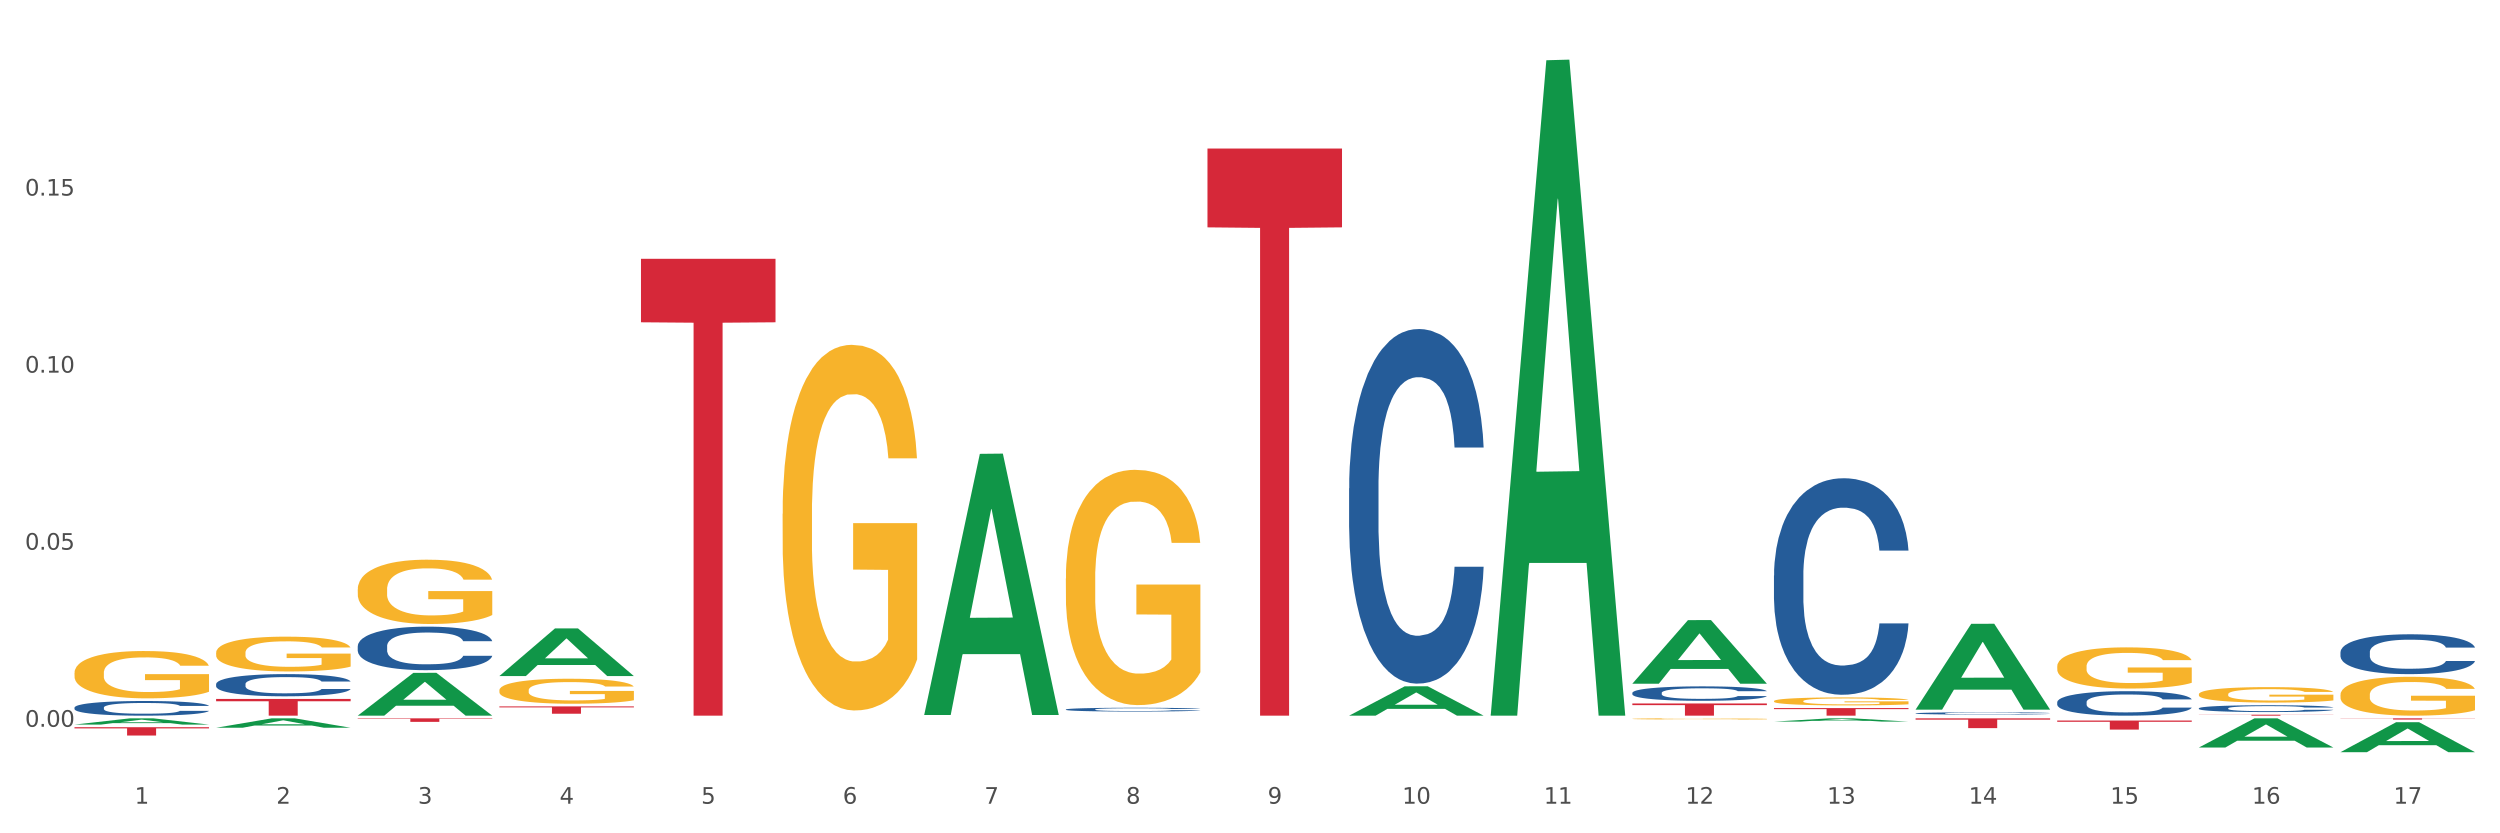 <?xml version="1.0" encoding="utf-8" standalone="no"?>
<!DOCTYPE svg PUBLIC "-//W3C//DTD SVG 1.1//EN"
  "http://www.w3.org/Graphics/SVG/1.1/DTD/svg11.dtd">
<svg xmlns:xlink="http://www.w3.org/1999/xlink" width="1080pt" height="360pt" viewBox="0 0 1080 360" xmlns="http://www.w3.org/2000/svg" version="1.1">
 <rect x="0" y="0" width="1080" height="360" fill="#333333" stroke="none"/>
 <defs>
  <style type="text/css">*{stroke-linejoin: round; stroke-linecap: butt}</style>
 </defs>
 <g id="figure_1">
  <g id="patch_1">
   <path d="M 0 360 
L 1080 360 
L 1080 0 
L 0 0 
z
" style="fill: #ffffff; stroke: #ffffff; stroke-linejoin: miter"/>
  </g>
  <g id="axes_1">
   <g id="matplotlib.axis_1">
    <g id="xtick_1">
     <g id="text_1">
      <!-- 1 -->
      <g style="fill: #4d4d4d" transform="translate(58.182 347.204) scale(0.096 -0.096)">
       <defs>
        <path id="DejaVuSans-31" d="M 794 531 
L 1825 531 
L 1825 4091 
L 703 3866 
L 703 4441 
L 1819 4666 
L 2450 4666 
L 2450 531 
L 3481 531 
L 3481 0 
L 794 0 
L 794 531 
z
" transform="scale(0.016)"/>
       </defs>
       <use xlink:href="#DejaVuSans-31"/>
      </g>
     </g>
    </g>
    <g id="xtick_2">
     <g id="text_2">
      <!-- 2 -->
      <g style="fill: #4d4d4d" transform="translate(119.364 347.204) scale(0.096 -0.096)">
       <defs>
        <path id="DejaVuSans-32" d="M 1228 531 
L 3431 531 
L 3431 0 
L 469 0 
L 469 531 
Q 828 903 1448 1529 
Q 2069 2156 2228 2338 
Q 2531 2678 2651 2914 
Q 2772 3150 2772 3378 
Q 2772 3750 2511 3984 
Q 2250 4219 1831 4219 
Q 1534 4219 1204 4116 
Q 875 4013 500 3803 
L 500 4441 
Q 881 4594 1212 4672 
Q 1544 4750 1819 4750 
Q 2544 4750 2975 4387 
Q 3406 4025 3406 3419 
Q 3406 3131 3298 2873 
Q 3191 2616 2906 2266 
Q 2828 2175 2409 1742 
Q 1991 1309 1228 531 
z
" transform="scale(0.016)"/>
       </defs>
       <use xlink:href="#DejaVuSans-32"/>
      </g>
     </g>
    </g>
    <g id="xtick_3">
     <g id="text_3">
      <!-- 3 -->
      <g style="fill: #4d4d4d" transform="translate(180.545 347.204) scale(0.096 -0.096)">
       <defs>
        <path id="DejaVuSans-33" d="M 2597 2516 
Q 3050 2419 3304 2112 
Q 3559 1806 3559 1356 
Q 3559 666 3084 287 
Q 2609 -91 1734 -91 
Q 1441 -91 1130 -33 
Q 819 25 488 141 
L 488 750 
Q 750 597 1062 519 
Q 1375 441 1716 441 
Q 2309 441 2620 675 
Q 2931 909 2931 1356 
Q 2931 1769 2642 2001 
Q 2353 2234 1838 2234 
L 1294 2234 
L 1294 2753 
L 1863 2753 
Q 2328 2753 2575 2939 
Q 2822 3125 2822 3475 
Q 2822 3834 2567 4026 
Q 2313 4219 1838 4219 
Q 1578 4219 1281 4162 
Q 984 4106 628 3988 
L 628 4550 
Q 988 4650 1302 4700 
Q 1616 4750 1894 4750 
Q 2613 4750 3031 4423 
Q 3450 4097 3450 3541 
Q 3450 3153 3228 2886 
Q 3006 2619 2597 2516 
z
" transform="scale(0.016)"/>
       </defs>
       <use xlink:href="#DejaVuSans-33"/>
      </g>
     </g>
    </g>
    <g id="xtick_4">
     <g id="text_4">
      <!-- 4 -->
      <g style="fill: #4d4d4d" transform="translate(241.726 347.204) scale(0.096 -0.096)">
       <defs>
        <path id="DejaVuSans-34" d="M 2419 4116 
L 825 1625 
L 2419 1625 
L 2419 4116 
z
M 2253 4666 
L 3047 4666 
L 3047 1625 
L 3713 1625 
L 3713 1100 
L 3047 1100 
L 3047 0 
L 2419 0 
L 2419 1100 
L 313 1100 
L 313 1709 
L 2253 4666 
z
" transform="scale(0.016)"/>
       </defs>
       <use xlink:href="#DejaVuSans-34"/>
      </g>
     </g>
    </g>
    <g id="xtick_5">
     <g id="text_5">
      <!-- 5 -->
      <g style="fill: #4d4d4d" transform="translate(302.908 347.204) scale(0.096 -0.096)">
       <defs>
        <path id="DejaVuSans-35" d="M 691 4666 
L 3169 4666 
L 3169 4134 
L 1269 4134 
L 1269 2991 
Q 1406 3038 1543 3061 
Q 1681 3084 1819 3084 
Q 2600 3084 3056 2656 
Q 3513 2228 3513 1497 
Q 3513 744 3044 326 
Q 2575 -91 1722 -91 
Q 1428 -91 1123 -41 
Q 819 9 494 109 
L 494 744 
Q 775 591 1075 516 
Q 1375 441 1709 441 
Q 2250 441 2565 725 
Q 2881 1009 2881 1497 
Q 2881 1984 2565 2268 
Q 2250 2553 1709 2553 
Q 1456 2553 1204 2497 
Q 953 2441 691 2322 
L 691 4666 
z
" transform="scale(0.016)"/>
       </defs>
       <use xlink:href="#DejaVuSans-35"/>
      </g>
     </g>
    </g>
    <g id="xtick_6">
     <g id="text_6">
      <!-- 6 -->
      <g style="fill: #4d4d4d" transform="translate(364.089 347.204) scale(0.096 -0.096)">
       <defs>
        <path id="DejaVuSans-36" d="M 2113 2584 
Q 1688 2584 1439 2293 
Q 1191 2003 1191 1497 
Q 1191 994 1439 701 
Q 1688 409 2113 409 
Q 2538 409 2786 701 
Q 3034 994 3034 1497 
Q 3034 2003 2786 2293 
Q 2538 2584 2113 2584 
z
M 3366 4563 
L 3366 3988 
Q 3128 4100 2886 4159 
Q 2644 4219 2406 4219 
Q 1781 4219 1451 3797 
Q 1122 3375 1075 2522 
Q 1259 2794 1537 2939 
Q 1816 3084 2150 3084 
Q 2853 3084 3261 2657 
Q 3669 2231 3669 1497 
Q 3669 778 3244 343 
Q 2819 -91 2113 -91 
Q 1303 -91 875 529 
Q 447 1150 447 2328 
Q 447 3434 972 4092 
Q 1497 4750 2381 4750 
Q 2619 4750 2861 4703 
Q 3103 4656 3366 4563 
z
" transform="scale(0.016)"/>
       </defs>
       <use xlink:href="#DejaVuSans-36"/>
      </g>
     </g>
    </g>
    <g id="xtick_7">
     <g id="text_7">
      <!-- 7 -->
      <g style="fill: #4d4d4d" transform="translate(425.271 347.204) scale(0.096 -0.096)">
       <defs>
        <path id="DejaVuSans-37" d="M 525 4666 
L 3525 4666 
L 3525 4397 
L 1831 0 
L 1172 0 
L 2766 4134 
L 525 4134 
L 525 4666 
z
" transform="scale(0.016)"/>
       </defs>
       <use xlink:href="#DejaVuSans-37"/>
      </g>
     </g>
    </g>
    <g id="xtick_8">
     <g id="text_8">
      <!-- 8 -->
      <g style="fill: #4d4d4d" transform="translate(486.452 347.204) scale(0.096 -0.096)">
       <defs>
        <path id="DejaVuSans-38" d="M 2034 2216 
Q 1584 2216 1326 1975 
Q 1069 1734 1069 1313 
Q 1069 891 1326 650 
Q 1584 409 2034 409 
Q 2484 409 2743 651 
Q 3003 894 3003 1313 
Q 3003 1734 2745 1975 
Q 2488 2216 2034 2216 
z
M 1403 2484 
Q 997 2584 770 2862 
Q 544 3141 544 3541 
Q 544 4100 942 4425 
Q 1341 4750 2034 4750 
Q 2731 4750 3128 4425 
Q 3525 4100 3525 3541 
Q 3525 3141 3298 2862 
Q 3072 2584 2669 2484 
Q 3125 2378 3379 2068 
Q 3634 1759 3634 1313 
Q 3634 634 3220 271 
Q 2806 -91 2034 -91 
Q 1263 -91 848 271 
Q 434 634 434 1313 
Q 434 1759 690 2068 
Q 947 2378 1403 2484 
z
M 1172 3481 
Q 1172 3119 1398 2916 
Q 1625 2713 2034 2713 
Q 2441 2713 2670 2916 
Q 2900 3119 2900 3481 
Q 2900 3844 2670 4047 
Q 2441 4250 2034 4250 
Q 1625 4250 1398 4047 
Q 1172 3844 1172 3481 
z
" transform="scale(0.016)"/>
       </defs>
       <use xlink:href="#DejaVuSans-38"/>
      </g>
     </g>
    </g>
    <g id="xtick_9">
     <g id="text_9">
      <!-- 9 -->
      <g style="fill: #4d4d4d" transform="translate(547.634 347.204) scale(0.096 -0.096)">
       <defs>
        <path id="DejaVuSans-39" d="M 703 97 
L 703 672 
Q 941 559 1184 500 
Q 1428 441 1663 441 
Q 2288 441 2617 861 
Q 2947 1281 2994 2138 
Q 2813 1869 2534 1725 
Q 2256 1581 1919 1581 
Q 1219 1581 811 2004 
Q 403 2428 403 3163 
Q 403 3881 828 4315 
Q 1253 4750 1959 4750 
Q 2769 4750 3195 4129 
Q 3622 3509 3622 2328 
Q 3622 1225 3098 567 
Q 2575 -91 1691 -91 
Q 1453 -91 1209 -44 
Q 966 3 703 97 
z
M 1959 2075 
Q 2384 2075 2632 2365 
Q 2881 2656 2881 3163 
Q 2881 3666 2632 3958 
Q 2384 4250 1959 4250 
Q 1534 4250 1286 3958 
Q 1038 3666 1038 3163 
Q 1038 2656 1286 2365 
Q 1534 2075 1959 2075 
z
" transform="scale(0.016)"/>
       </defs>
       <use xlink:href="#DejaVuSans-39"/>
      </g>
     </g>
    </g>
    <g id="xtick_10">
     <g id="text_10">
      <!-- 10 -->
      <g style="fill: #4d4d4d" transform="translate(605.761 347.204) scale(0.096 -0.096)">
       <defs>
        <path id="DejaVuSans-30" d="M 2034 4250 
Q 1547 4250 1301 3770 
Q 1056 3291 1056 2328 
Q 1056 1369 1301 889 
Q 1547 409 2034 409 
Q 2525 409 2770 889 
Q 3016 1369 3016 2328 
Q 3016 3291 2770 3770 
Q 2525 4250 2034 4250 
z
M 2034 4750 
Q 2819 4750 3233 4129 
Q 3647 3509 3647 2328 
Q 3647 1150 3233 529 
Q 2819 -91 2034 -91 
Q 1250 -91 836 529 
Q 422 1150 422 2328 
Q 422 3509 836 4129 
Q 1250 4750 2034 4750 
z
" transform="scale(0.016)"/>
       </defs>
       <use xlink:href="#DejaVuSans-31"/>
       <use xlink:href="#DejaVuSans-30" transform="translate(63.623 0)"/>
      </g>
     </g>
    </g>
    <g id="xtick_11">
     <g id="text_11">
      <!-- 11 -->
      <g style="fill: #4d4d4d" transform="translate(666.942 347.204) scale(0.096 -0.096)">
       <use xlink:href="#DejaVuSans-31"/>
       <use xlink:href="#DejaVuSans-31" transform="translate(63.623 0)"/>
      </g>
     </g>
    </g>
    <g id="xtick_12">
     <g id="text_12">
      <!-- 12 -->
      <g style="fill: #4d4d4d" transform="translate(728.124 347.204) scale(0.096 -0.096)">
       <use xlink:href="#DejaVuSans-31"/>
       <use xlink:href="#DejaVuSans-32" transform="translate(63.623 0)"/>
      </g>
     </g>
    </g>
    <g id="xtick_13">
     <g id="text_13">
      <!-- 13 -->
      <g style="fill: #4d4d4d" transform="translate(789.305 347.204) scale(0.096 -0.096)">
       <use xlink:href="#DejaVuSans-31"/>
       <use xlink:href="#DejaVuSans-33" transform="translate(63.623 0)"/>
      </g>
     </g>
    </g>
    <g id="xtick_14">
     <g id="text_14">
      <!-- 14 -->
      <g style="fill: #4d4d4d" transform="translate(850.487 347.204) scale(0.096 -0.096)">
       <use xlink:href="#DejaVuSans-31"/>
       <use xlink:href="#DejaVuSans-34" transform="translate(63.623 0)"/>
      </g>
     </g>
    </g>
    <g id="xtick_15">
     <g id="text_15">
      <!-- 15 -->
      <g style="fill: #4d4d4d" transform="translate(911.668 347.204) scale(0.096 -0.096)">
       <use xlink:href="#DejaVuSans-31"/>
       <use xlink:href="#DejaVuSans-35" transform="translate(63.623 0)"/>
      </g>
     </g>
    </g>
    <g id="xtick_16">
     <g id="text_16">
      <!-- 16 -->
      <g style="fill: #4d4d4d" transform="translate(972.849 347.204) scale(0.096 -0.096)">
       <use xlink:href="#DejaVuSans-31"/>
       <use xlink:href="#DejaVuSans-36" transform="translate(63.623 0)"/>
      </g>
     </g>
    </g>
    <g id="xtick_17">
     <g id="text_17">
      <!-- 17 -->
      <g style="fill: #4d4d4d" transform="translate(1034.031 347.204) scale(0.096 -0.096)">
       <use xlink:href="#DejaVuSans-31"/>
       <use xlink:href="#DejaVuSans-37" transform="translate(63.623 0)"/>
      </g>
     </g>
    </g>
    <g id="xtick_18"/>
    <g id="xtick_19"/>
    <g id="xtick_20"/>
    <g id="xtick_21"/>
    <g id="xtick_22"/>
    <g id="xtick_23"/>
    <g id="xtick_24"/>
    <g id="xtick_25"/>
    <g id="xtick_26"/>
    <g id="xtick_27"/>
    <g id="xtick_28"/>
    <g id="xtick_29"/>
    <g id="xtick_30"/>
    <g id="xtick_31"/>
    <g id="xtick_32"/>
    <g id="xtick_33"/>
   </g>
   <g id="matplotlib.axis_2">
    <g id="ytick_1">
     <g id="text_18">
      <!-- 0.00 -->
      <g style="fill: #4d4d4d" transform="translate(10.8 313.96) scale(0.096 -0.096)">
       <defs>
        <path id="DejaVuSans-2e" d="M 684 794 
L 1344 794 
L 1344 0 
L 684 0 
L 684 794 
z
" transform="scale(0.016)"/>
       </defs>
       <use xlink:href="#DejaVuSans-30"/>
       <use xlink:href="#DejaVuSans-2e" transform="translate(63.623 0)"/>
       <use xlink:href="#DejaVuSans-30" transform="translate(95.41 0)"/>
       <use xlink:href="#DejaVuSans-30" transform="translate(159.033 0)"/>
      </g>
     </g>
    </g>
    <g id="ytick_2">
     <g id="text_19">
      <!-- 0.05 -->
      <g style="fill: #4d4d4d" transform="translate(10.8 237.47) scale(0.096 -0.096)">
       <use xlink:href="#DejaVuSans-30"/>
       <use xlink:href="#DejaVuSans-2e" transform="translate(63.623 0)"/>
       <use xlink:href="#DejaVuSans-30" transform="translate(95.41 0)"/>
       <use xlink:href="#DejaVuSans-35" transform="translate(159.033 0)"/>
      </g>
     </g>
    </g>
    <g id="ytick_3">
     <g id="text_20">
      <!-- 0.10 -->
      <g style="fill: #4d4d4d" transform="translate(10.8 160.98) scale(0.096 -0.096)">
       <use xlink:href="#DejaVuSans-30"/>
       <use xlink:href="#DejaVuSans-2e" transform="translate(63.623 0)"/>
       <use xlink:href="#DejaVuSans-31" transform="translate(95.41 0)"/>
       <use xlink:href="#DejaVuSans-30" transform="translate(159.033 0)"/>
      </g>
     </g>
    </g>
    <g id="ytick_4">
     <g id="text_21">
      <!-- 0.15 -->
      <g style="fill: #4d4d4d" transform="translate(10.8 84.49) scale(0.096 -0.096)">
       <use xlink:href="#DejaVuSans-30"/>
       <use xlink:href="#DejaVuSans-2e" transform="translate(63.623 0)"/>
       <use xlink:href="#DejaVuSans-31" transform="translate(95.41 0)"/>
       <use xlink:href="#DejaVuSans-35" transform="translate(159.033 0)"/>
      </g>
     </g>
    </g>
    <g id="ytick_5"/>
    <g id="ytick_6"/>
    <g id="ytick_7"/>
    <g id="ytick_8"/>
   </g>
   <g id="PolyCollection_1">
    <path d="M 399.263 308.666 
L 399.323 308.56 
L 423.291 196.062 
L 433.238 195.956 
L 457.386 308.878 
L 445.881 308.878 
L 440.668 282.583 
L 415.921 282.583 
L 415.741 283.007 
L 410.708 308.878 
L 399.263 308.878 
L 399.263 308.666 
L 419.037 266.89 
L 437.552 266.784 
L 428.385 220.025 
L 428.265 219.813 
L 428.145 220.131 
L 418.977 266.784 
L 419.037 266.89 
L 399.263 308.666 
z
" clip-path="url(#p7223ad20be)" style="fill: #109648"/>
    <path d="M 582.808 309.151 
L 582.868 309.139 
L 606.836 296.484 
L 616.782 296.473 
L 640.93 309.175 
L 629.425 309.175 
L 624.212 306.217 
L 599.465 306.217 
L 599.286 306.265 
L 594.252 309.175 
L 582.808 309.175 
L 582.808 309.151 
L 602.581 304.452 
L 621.097 304.44 
L 611.929 299.18 
L 611.809 299.156 
L 611.689 299.192 
L 602.521 304.44 
L 602.581 304.452 
L 582.808 309.151 
z
" clip-path="url(#p7223ad20be)" style="fill: #109648"/>
    <path d="M 1011.078 324.925 
L 1011.138 324.913 
L 1035.106 312.004 
L 1045.052 311.992 
L 1069.2 324.95 
L 1057.695 324.95 
L 1052.482 321.932 
L 1027.735 321.932 
L 1027.556 321.981 
L 1022.522 324.95 
L 1011.078 324.95 
L 1011.078 324.925 
L 1030.851 320.131 
L 1049.366 320.119 
L 1040.199 314.753 
L 1040.079 314.729 
L 1039.959 314.766 
L 1030.791 320.119 
L 1030.851 320.131 
L 1011.078 324.925 
z
" clip-path="url(#p7223ad20be)" style="fill: #109648"/>
    <path d="M 32.175 313.019 
L 32.235 313.017 
L 56.203 310.316 
L 66.15 310.313 
L 90.297 313.024 
L 78.793 313.024 
L 73.58 312.393 
L 48.833 312.393 
L 48.653 312.403 
L 43.62 313.024 
L 32.175 313.024 
L 32.175 313.019 
L 51.949 312.016 
L 70.464 312.014 
L 61.296 310.891 
L 61.176 310.886 
L 61.056 310.893 
L 51.889 312.014 
L 51.949 312.016 
L 32.175 313.019 
z
" clip-path="url(#p7223ad20be)" style="fill: #109648"/>
    <path d="M 93.356 314.381 
L 93.416 314.377 
L 117.384 310.317 
L 127.331 310.313 
L 151.479 314.389 
L 139.974 314.389 
L 134.761 313.44 
L 110.014 313.44 
L 109.834 313.455 
L 104.801 314.389 
L 93.356 314.389 
L 93.356 314.381 
L 113.13 312.873 
L 131.645 312.87 
L 122.478 311.182 
L 122.358 311.174 
L 122.238 311.186 
L 113.07 312.87 
L 113.13 312.873 
L 93.356 314.381 
z
" clip-path="url(#p7223ad20be)" style="fill: #109648"/>
    <path d="M 154.538 309.14 
L 154.598 309.123 
L 178.566 290.675 
L 188.512 290.657 
L 212.66 309.175 
L 201.156 309.175 
L 195.943 304.863 
L 171.196 304.863 
L 171.016 304.932 
L 165.983 309.175 
L 154.538 309.175 
L 154.538 309.14 
L 174.311 302.289 
L 192.827 302.272 
L 183.659 294.604 
L 183.539 294.57 
L 183.419 294.622 
L 174.251 302.272 
L 174.311 302.289 
L 154.538 309.14 
z
" clip-path="url(#p7223ad20be)" style="fill: #109648"/>
    <path d="M 215.719 292.035 
L 215.779 292.016 
L 239.747 271.48 
L 249.694 271.461 
L 273.842 292.074 
L 262.337 292.074 
L 257.124 287.274 
L 232.377 287.274 
L 232.197 287.351 
L 227.164 292.074 
L 215.719 292.074 
L 215.719 292.035 
L 235.493 284.409 
L 254.008 284.39 
L 244.84 275.855 
L 244.72 275.816 
L 244.601 275.874 
L 235.433 284.39 
L 235.493 284.409 
L 215.719 292.035 
z
" clip-path="url(#p7223ad20be)" style="fill: #109648"/>
    <path d="M 32.175 290.692 
L 32.244 290.673 
L 32.244 290 
L 32.381 289.422 
L 33.067 288.021 
L 34.096 286.863 
L 34.851 286.247 
L 35.606 285.742 
L 36.498 285.238 
L 37.596 284.715 
L 39.586 283.949 
L 40.821 283.557 
L 42.331 283.146 
L 45.076 282.549 
L 47.066 282.213 
L 49.124 281.932 
L 52.487 281.596 
L 54.683 281.447 
L 57.016 281.335 
L 59.829 281.26 
L 61.957 281.241 
L 66.623 281.297 
L 70.603 281.465 
L 72.524 281.596 
L 74.995 281.82 
L 76.299 281.97 
L 78.426 282.269 
L 80.622 282.661 
L 82.131 282.997 
L 84.396 283.632 
L 86.111 284.267 
L 87.69 285.051 
L 88.513 285.593 
L 89.131 286.097 
L 89.68 286.676 
L 90.229 287.591 
L 77.877 287.591 
L 77.397 286.938 
L 76.642 286.321 
L 75.544 285.724 
L 74.583 285.35 
L 72.936 284.883 
L 71.426 284.584 
L 69.848 284.36 
L 67.927 284.174 
L 66.417 284.08 
L 64.29 284.005 
L 60.104 284.024 
L 57.29 284.174 
L 55.369 284.36 
L 54.134 284.528 
L 53.036 284.715 
L 51.801 284.977 
L 50.36 285.369 
L 49.33 285.724 
L 48.301 286.172 
L 47.478 286.62 
L 46.723 287.143 
L 46.105 287.703 
L 45.625 288.282 
L 45.213 288.992 
L 44.87 290.169 
L 44.87 292.727 
L 45.007 293.306 
L 45.35 294.072 
L 45.762 294.651 
L 46.448 295.342 
L 47.066 295.809 
L 48.232 296.481 
L 49.536 297.041 
L 50.566 297.396 
L 51.595 297.695 
L 53.379 298.106 
L 55.369 298.442 
L 57.085 298.648 
L 59.418 298.834 
L 60.996 298.909 
L 62.368 298.946 
L 65.731 298.946 
L 68.133 298.89 
L 70.809 298.76 
L 72.868 298.592 
L 74.583 298.386 
L 76.504 298.05 
L 77.74 297.732 
L 77.74 293.829 
L 62.643 293.81 
L 62.643 291.214 
L 90.297 291.214 
L 90.297 298.834 
L 89.131 299.227 
L 87.827 299.581 
L 86.455 299.899 
L 84.396 300.291 
L 81.926 300.665 
L 79.73 300.926 
L 77.397 301.15 
L 74.652 301.356 
L 71.083 301.542 
L 68.887 301.617 
L 66.143 301.673 
L 62.917 301.692 
L 60.104 301.654 
L 57.359 301.561 
L 54.477 301.393 
L 51.663 301.15 
L 49.536 300.907 
L 47.409 300.609 
L 45.144 300.216 
L 43.36 299.843 
L 41.988 299.507 
L 40.478 299.077 
L 38.831 298.517 
L 37.596 298.013 
L 36.498 297.49 
L 35.332 296.817 
L 34.508 296.238 
L 33.685 295.51 
L 33.204 294.968 
L 32.655 294.128 
L 32.244 292.951 
L 32.175 290.692 
z
" clip-path="url(#p7223ad20be)" style="fill: #f7b32b"/>
    <path d="M 276.901 111.799 
L 335.023 111.799 
L 335.023 139.228 
L 312.16 139.413 
L 312.16 309.175 
L 299.626 309.175 
L 299.626 139.413 
L 276.901 139.228 
L 276.901 111.985 
L 276.901 111.799 
z
" clip-path="url(#p7223ad20be)" style="fill: #d62839"/>
    <path d="M 521.626 64.171 
L 579.749 64.171 
L 579.749 98.218 
L 556.885 98.448 
L 556.885 309.175 
L 544.352 309.175 
L 544.352 98.448 
L 521.626 98.218 
L 521.626 64.401 
L 521.626 64.171 
z
" clip-path="url(#p7223ad20be)" style="fill: #d62839"/>
    <path d="M 705.171 303.887 
L 763.293 303.887 
L 763.293 304.621 
L 740.43 304.626 
L 740.43 309.175 
L 727.896 309.175 
L 727.896 304.626 
L 705.171 304.621 
L 705.171 303.891 
L 705.171 303.887 
z
" clip-path="url(#p7223ad20be)" style="fill: #d62839"/>
    <path d="M 766.352 305.882 
L 824.474 305.882 
L 824.474 306.339 
L 801.611 306.343 
L 801.611 309.175 
L 789.078 309.175 
L 789.078 306.343 
L 766.352 306.339 
L 766.352 305.885 
L 766.352 305.882 
z
" clip-path="url(#p7223ad20be)" style="fill: #d62839"/>
    <path d="M 32.175 314.163 
L 90.297 314.163 
L 90.297 314.663 
L 67.434 314.666 
L 67.434 317.762 
L 54.901 317.762 
L 54.901 314.666 
L 32.175 314.663 
L 32.175 314.166 
L 32.175 314.163 
z
" clip-path="url(#p7223ad20be)" style="fill: #d62839"/>
    <path d="M 93.356 301.945 
L 151.479 301.945 
L 151.479 302.95 
L 128.615 302.956 
L 128.615 309.175 
L 116.082 309.175 
L 116.082 302.956 
L 93.356 302.95 
L 93.356 301.952 
L 93.356 301.945 
z
" clip-path="url(#p7223ad20be)" style="fill: #d62839"/>
    <path d="M 154.538 310.313 
L 212.66 310.313 
L 212.66 310.524 
L 189.797 310.526 
L 189.797 311.834 
L 177.263 311.834 
L 177.263 310.526 
L 154.538 310.524 
L 154.538 310.314 
L 154.538 310.313 
z
" clip-path="url(#p7223ad20be)" style="fill: #d62839"/>
    <path d="M 215.719 305.158 
L 273.842 305.158 
L 273.842 305.6 
L 250.978 305.603 
L 250.978 308.334 
L 238.445 308.334 
L 238.445 305.603 
L 215.719 305.6 
L 215.719 305.161 
L 215.719 305.158 
z
" clip-path="url(#p7223ad20be)" style="fill: #d62839"/>
    <path d="M 766.352 248.631 
L 766.421 248.545 
L 766.421 246.153 
L 766.627 242.907 
L 767.383 236.927 
L 768.344 232.4 
L 769.993 227.103 
L 770.886 224.882 
L 772.054 222.405 
L 774.459 218.39 
L 777.207 214.973 
L 779.131 213.093 
L 780.573 211.897 
L 783.802 209.762 
L 785.657 208.822 
L 787.581 208.053 
L 789.23 207.54 
L 791.978 206.942 
L 794.177 206.686 
L 796.719 206.601 
L 798.848 206.686 
L 801.665 207.028 
L 805.787 208.053 
L 807.367 208.651 
L 809.497 209.676 
L 811.696 211.043 
L 813.482 212.41 
L 815.543 214.375 
L 817.673 216.937 
L 819.734 220.184 
L 821.177 223.174 
L 822.345 226.334 
L 823.375 230.179 
L 824.131 234.364 
L 824.474 237.867 
L 811.902 237.867 
L 811.558 234.706 
L 810.871 231.289 
L 810.184 228.983 
L 809.428 227.103 
L 808.261 224.968 
L 807.23 223.601 
L 805.512 221.978 
L 803.932 220.952 
L 802.627 220.354 
L 801.047 219.842 
L 797.68 219.329 
L 795.276 219.329 
L 793.764 219.5 
L 791.909 219.927 
L 790.329 220.525 
L 788.474 221.55 
L 787.031 222.661 
L 785.589 224.113 
L 784.764 225.138 
L 783.528 227.018 
L 782.703 228.555 
L 781.604 231.204 
L 780.986 233.083 
L 779.886 237.952 
L 779.405 241.54 
L 779.199 244.018 
L 779.062 246.751 
L 779.062 260.078 
L 779.474 266.058 
L 779.818 268.621 
L 780.367 271.525 
L 781.398 275.284 
L 782.909 278.957 
L 784.489 281.606 
L 785.795 283.229 
L 787.031 284.425 
L 788.268 285.364 
L 789.78 286.219 
L 791.016 286.731 
L 792.871 287.244 
L 795.07 287.5 
L 796.787 287.5 
L 800.291 287.073 
L 801.871 286.646 
L 803.383 286.048 
L 805.032 285.108 
L 806.337 284.083 
L 807.093 283.314 
L 808.329 281.691 
L 809.291 279.983 
L 810.116 278.018 
L 810.665 276.309 
L 811.283 273.746 
L 811.764 270.842 
L 811.902 269.304 
L 824.474 269.304 
L 824.2 272.38 
L 823.719 275.369 
L 822.757 279.385 
L 822.001 281.691 
L 820.833 284.51 
L 819.596 286.902 
L 817.879 289.55 
L 816.299 291.515 
L 814.65 293.224 
L 812.864 294.761 
L 809.635 296.897 
L 808.467 297.495 
L 805.993 298.52 
L 804.07 299.118 
L 801.253 299.716 
L 798.367 300.058 
L 795.344 300.143 
L 792.665 299.972 
L 789.711 299.46 
L 787.856 298.947 
L 785.795 298.178 
L 783.39 296.982 
L 781.123 295.53 
L 778.993 293.822 
L 777.001 291.857 
L 775.146 289.636 
L 772.741 285.962 
L 770.955 282.374 
L 769.65 279.043 
L 768.757 276.224 
L 767.863 272.636 
L 767.383 270.158 
L 766.627 264.179 
L 766.352 258.626 
L 766.352 248.631 
z
" clip-path="url(#p7223ad20be)" style="fill: #255c99"/>
    <path d="M 827.533 308.162 
L 827.602 308.161 
L 827.602 308.136 
L 827.808 308.101 
L 828.564 308.038 
L 829.526 307.99 
L 831.175 307.934 
L 832.068 307.911 
L 833.236 307.884 
L 835.64 307.842 
L 838.388 307.806 
L 840.312 307.786 
L 841.755 307.773 
L 844.984 307.751 
L 846.839 307.741 
L 848.762 307.733 
L 850.411 307.727 
L 853.159 307.721 
L 855.358 307.718 
L 857.9 307.717 
L 860.03 307.718 
L 862.847 307.722 
L 866.969 307.733 
L 868.549 307.739 
L 870.679 307.75 
L 872.877 307.764 
L 874.663 307.779 
L 876.724 307.799 
L 878.854 307.827 
L 880.915 307.861 
L 882.358 307.893 
L 883.526 307.926 
L 884.557 307.967 
L 885.312 308.011 
L 885.656 308.048 
L 873.083 308.048 
L 872.74 308.015 
L 872.053 307.978 
L 871.366 307.954 
L 870.61 307.934 
L 869.442 307.912 
L 868.411 307.897 
L 866.694 307.88 
L 865.114 307.869 
L 863.808 307.863 
L 862.228 307.857 
L 858.862 307.852 
L 856.457 307.852 
L 854.946 307.854 
L 853.091 307.858 
L 851.511 307.865 
L 849.656 307.875 
L 848.213 307.887 
L 846.77 307.902 
L 845.946 307.913 
L 844.709 307.933 
L 843.885 307.949 
L 842.785 307.977 
L 842.167 307.997 
L 841.068 308.049 
L 840.587 308.087 
L 840.381 308.113 
L 840.243 308.142 
L 840.243 308.283 
L 840.656 308.346 
L 840.999 308.373 
L 841.549 308.404 
L 842.579 308.444 
L 844.091 308.483 
L 845.671 308.511 
L 846.976 308.528 
L 848.213 308.541 
L 849.45 308.55 
L 850.961 308.56 
L 852.198 308.565 
L 854.053 308.57 
L 856.251 308.573 
L 857.969 308.573 
L 861.472 308.569 
L 863.053 308.564 
L 864.564 308.558 
L 866.213 308.548 
L 867.518 308.537 
L 868.274 308.529 
L 869.511 308.512 
L 870.472 308.494 
L 871.297 308.473 
L 871.847 308.455 
L 872.465 308.428 
L 872.946 308.397 
L 873.083 308.381 
L 885.656 308.381 
L 885.381 308.413 
L 884.9 308.445 
L 883.938 308.487 
L 883.182 308.512 
L 882.015 308.541 
L 880.778 308.567 
L 879.06 308.595 
L 877.48 308.616 
L 875.831 308.634 
L 874.045 308.65 
L 870.816 308.672 
L 869.648 308.679 
L 867.175 308.69 
L 865.251 308.696 
L 862.434 308.702 
L 859.549 308.706 
L 856.526 308.707 
L 853.846 308.705 
L 850.892 308.7 
L 849.037 308.694 
L 846.976 308.686 
L 844.572 308.673 
L 842.304 308.658 
L 840.175 308.64 
L 838.182 308.619 
L 836.327 308.596 
L 833.923 308.557 
L 832.136 308.519 
L 830.831 308.484 
L 829.938 308.454 
L 829.045 308.416 
L 828.564 308.39 
L 827.808 308.326 
L 827.533 308.268 
L 827.533 308.162 
z
" clip-path="url(#p7223ad20be)" style="fill: #255c99"/>
    <path d="M 888.715 303.344 
L 888.784 303.334 
L 888.784 303.064 
L 888.99 302.696 
L 889.745 302.019 
L 890.707 301.507 
L 892.356 300.907 
L 893.249 300.656 
L 894.417 300.376 
L 896.822 299.921 
L 899.57 299.534 
L 901.493 299.322 
L 902.936 299.186 
L 906.165 298.945 
L 908.02 298.838 
L 909.944 298.751 
L 911.593 298.693 
L 914.341 298.626 
L 916.539 298.597 
L 919.081 298.587 
L 921.211 298.597 
L 924.028 298.635 
L 928.15 298.751 
L 929.73 298.819 
L 931.86 298.935 
L 934.058 299.09 
L 935.845 299.244 
L 937.906 299.467 
L 940.036 299.757 
L 942.097 300.124 
L 943.539 300.463 
L 944.707 300.82 
L 945.738 301.256 
L 946.494 301.729 
L 946.837 302.126 
L 934.265 302.126 
L 933.921 301.768 
L 933.234 301.381 
L 932.547 301.12 
L 931.791 300.907 
L 930.623 300.666 
L 929.593 300.511 
L 927.875 300.327 
L 926.295 300.211 
L 924.99 300.144 
L 923.41 300.086 
L 920.043 300.028 
L 917.639 300.028 
L 916.127 300.047 
L 914.272 300.095 
L 912.692 300.163 
L 910.837 300.279 
L 909.394 300.405 
L 907.952 300.569 
L 907.127 300.685 
L 905.89 300.898 
L 905.066 301.072 
L 903.967 301.372 
L 903.348 301.584 
L 902.249 302.135 
L 901.768 302.542 
L 901.562 302.822 
L 901.425 303.131 
L 901.425 304.64 
L 901.837 305.317 
L 902.181 305.607 
L 902.73 305.936 
L 903.761 306.361 
L 905.272 306.777 
L 906.852 307.077 
L 908.158 307.26 
L 909.394 307.396 
L 910.631 307.502 
L 912.142 307.599 
L 913.379 307.657 
L 915.234 307.715 
L 917.432 307.744 
L 919.15 307.744 
L 922.654 307.695 
L 924.234 307.647 
L 925.745 307.579 
L 927.394 307.473 
L 928.7 307.357 
L 929.455 307.27 
L 930.692 307.086 
L 931.654 306.893 
L 932.478 306.67 
L 933.028 306.477 
L 933.646 306.187 
L 934.127 305.858 
L 934.265 305.684 
L 946.837 305.684 
L 946.562 306.032 
L 946.081 306.371 
L 945.12 306.825 
L 944.364 307.086 
L 943.196 307.405 
L 941.959 307.676 
L 940.242 307.976 
L 938.662 308.198 
L 937.013 308.392 
L 935.226 308.566 
L 931.997 308.807 
L 930.829 308.875 
L 928.356 308.991 
L 926.433 309.059 
L 923.616 309.126 
L 920.73 309.165 
L 917.707 309.175 
L 915.028 309.155 
L 912.074 309.097 
L 910.219 309.039 
L 908.158 308.952 
L 905.753 308.817 
L 903.486 308.653 
L 901.356 308.459 
L 899.364 308.237 
L 897.509 307.985 
L 895.104 307.57 
L 893.318 307.164 
L 892.013 306.786 
L 891.119 306.467 
L 890.226 306.061 
L 889.745 305.781 
L 888.99 305.104 
L 888.715 304.475 
L 888.715 303.344 
z
" clip-path="url(#p7223ad20be)" style="fill: #255c99"/>
    <path d="M 949.896 305.983 
L 949.965 305.98 
L 949.965 305.905 
L 950.171 305.802 
L 950.927 305.613 
L 951.889 305.47 
L 953.537 305.303 
L 954.431 305.233 
L 955.599 305.154 
L 958.003 305.028 
L 960.751 304.92 
L 962.675 304.86 
L 964.118 304.822 
L 967.347 304.755 
L 969.202 304.725 
L 971.125 304.701 
L 972.774 304.685 
L 975.522 304.666 
L 977.721 304.658 
L 980.263 304.655 
L 982.393 304.658 
L 985.209 304.669 
L 989.331 304.701 
L 990.912 304.72 
L 993.041 304.752 
L 995.24 304.795 
L 997.026 304.839 
L 999.087 304.901 
L 1001.217 304.982 
L 1003.278 305.084 
L 1004.721 305.179 
L 1005.889 305.278 
L 1006.919 305.4 
L 1007.675 305.532 
L 1008.019 305.643 
L 995.446 305.643 
L 995.103 305.543 
L 994.415 305.435 
L 993.728 305.362 
L 992.973 305.303 
L 991.805 305.235 
L 990.774 305.192 
L 989.057 305.141 
L 987.477 305.108 
L 986.171 305.09 
L 984.591 305.073 
L 981.225 305.057 
L 978.82 305.057 
L 977.309 305.063 
L 975.454 305.076 
L 973.873 305.095 
L 972.018 305.127 
L 970.576 305.162 
L 969.133 305.208 
L 968.309 305.241 
L 967.072 305.3 
L 966.247 305.349 
L 965.148 305.432 
L 964.53 305.492 
L 963.431 305.645 
L 962.95 305.759 
L 962.744 305.837 
L 962.606 305.923 
L 962.606 306.344 
L 963.018 306.533 
L 963.362 306.614 
L 963.912 306.706 
L 964.942 306.825 
L 966.454 306.941 
L 968.034 307.024 
L 969.339 307.076 
L 970.576 307.113 
L 971.812 307.143 
L 973.324 307.17 
L 974.56 307.186 
L 976.415 307.203 
L 978.614 307.211 
L 980.331 307.211 
L 983.835 307.197 
L 985.415 307.184 
L 986.927 307.165 
L 988.576 307.135 
L 989.881 307.103 
L 990.637 307.078 
L 991.873 307.027 
L 992.835 306.973 
L 993.66 306.911 
L 994.209 306.857 
L 994.828 306.776 
L 995.309 306.684 
L 995.446 306.636 
L 1008.019 306.636 
L 1007.744 306.733 
L 1007.263 306.827 
L 1006.301 306.954 
L 1005.545 307.027 
L 1004.377 307.116 
L 1003.141 307.192 
L 1001.423 307.275 
L 999.843 307.337 
L 998.194 307.391 
L 996.408 307.44 
L 993.179 307.507 
L 992.011 307.526 
L 989.538 307.559 
L 987.614 307.578 
L 984.797 307.596 
L 981.912 307.607 
L 978.889 307.61 
L 976.209 307.605 
L 973.255 307.588 
L 971.4 307.572 
L 969.339 307.548 
L 966.934 307.51 
L 964.667 307.464 
L 962.538 307.41 
L 960.545 307.348 
L 958.69 307.278 
L 956.286 307.162 
L 954.499 307.049 
L 953.194 306.943 
L 952.301 306.854 
L 951.408 306.741 
L 950.927 306.663 
L 950.171 306.474 
L 949.896 306.299 
L 949.896 305.983 
z
" clip-path="url(#p7223ad20be)" style="fill: #255c99"/>
    <path d="M 1011.078 281.744 
L 1011.146 281.729 
L 1011.146 281.288 
L 1011.352 280.691 
L 1012.108 279.59 
L 1013.07 278.757 
L 1014.719 277.782 
L 1015.612 277.373 
L 1016.78 276.917 
L 1019.185 276.178 
L 1021.933 275.549 
L 1023.856 275.203 
L 1025.299 274.983 
L 1028.528 274.59 
L 1030.383 274.417 
L 1032.307 274.275 
L 1033.956 274.181 
L 1036.704 274.071 
L 1038.902 274.023 
L 1041.444 274.008 
L 1043.574 274.023 
L 1046.391 274.086 
L 1050.513 274.275 
L 1052.093 274.385 
L 1054.223 274.574 
L 1056.421 274.825 
L 1058.208 275.077 
L 1060.269 275.439 
L 1062.398 275.91 
L 1064.46 276.508 
L 1065.902 277.058 
L 1067.07 277.64 
L 1068.101 278.348 
L 1068.856 279.118 
L 1069.2 279.763 
L 1056.627 279.763 
L 1056.284 279.181 
L 1055.597 278.552 
L 1054.91 278.128 
L 1054.154 277.782 
L 1052.986 277.389 
L 1051.956 277.137 
L 1050.238 276.838 
L 1048.658 276.65 
L 1047.353 276.539 
L 1045.772 276.445 
L 1042.406 276.351 
L 1040.001 276.351 
L 1038.49 276.382 
L 1036.635 276.461 
L 1035.055 276.571 
L 1033.2 276.76 
L 1031.757 276.964 
L 1030.314 277.231 
L 1029.49 277.42 
L 1028.253 277.766 
L 1027.429 278.049 
L 1026.33 278.537 
L 1025.711 278.882 
L 1024.612 279.779 
L 1024.131 280.439 
L 1023.925 280.895 
L 1023.788 281.398 
L 1023.788 283.852 
L 1024.2 284.952 
L 1024.543 285.424 
L 1025.093 285.959 
L 1026.124 286.651 
L 1027.635 287.327 
L 1029.215 287.814 
L 1030.52 288.113 
L 1031.757 288.333 
L 1032.994 288.506 
L 1034.505 288.663 
L 1035.742 288.758 
L 1037.597 288.852 
L 1039.795 288.899 
L 1041.513 288.899 
L 1045.017 288.821 
L 1046.597 288.742 
L 1048.108 288.632 
L 1049.757 288.459 
L 1051.063 288.27 
L 1051.818 288.129 
L 1053.055 287.83 
L 1054.017 287.516 
L 1054.841 287.154 
L 1055.391 286.839 
L 1056.009 286.368 
L 1056.49 285.833 
L 1056.627 285.55 
L 1069.2 285.55 
L 1068.925 286.116 
L 1068.444 286.666 
L 1067.482 287.405 
L 1066.727 287.83 
L 1065.559 288.349 
L 1064.322 288.789 
L 1062.605 289.277 
L 1061.024 289.638 
L 1059.376 289.953 
L 1057.589 290.236 
L 1054.36 290.629 
L 1053.192 290.739 
L 1050.719 290.928 
L 1048.795 291.038 
L 1045.979 291.148 
L 1043.093 291.211 
L 1040.07 291.227 
L 1037.391 291.195 
L 1034.437 291.101 
L 1032.582 291.006 
L 1030.52 290.865 
L 1028.116 290.645 
L 1025.849 290.377 
L 1023.719 290.063 
L 1021.727 289.701 
L 1019.872 289.292 
L 1017.467 288.616 
L 1015.681 287.956 
L 1014.375 287.343 
L 1013.482 286.824 
L 1012.589 286.163 
L 1012.108 285.707 
L 1011.352 284.606 
L 1011.078 283.584 
L 1011.078 281.744 
z
" clip-path="url(#p7223ad20be)" style="fill: #255c99"/>
    <path d="M 32.175 305.681 
L 32.244 305.675 
L 32.244 305.513 
L 32.45 305.293 
L 33.206 304.887 
L 34.167 304.58 
L 35.816 304.221 
L 36.709 304.07 
L 37.877 303.902 
L 40.282 303.63 
L 43.03 303.398 
L 44.954 303.27 
L 46.396 303.189 
L 49.625 303.044 
L 51.48 302.981 
L 53.404 302.928 
L 55.053 302.894 
L 57.801 302.853 
L 60 302.836 
L 62.542 302.83 
L 64.671 302.836 
L 67.488 302.859 
L 71.61 302.928 
L 73.19 302.969 
L 75.32 303.039 
L 77.519 303.131 
L 79.305 303.224 
L 81.366 303.357 
L 83.496 303.531 
L 85.557 303.751 
L 87 303.954 
L 88.168 304.168 
L 89.198 304.429 
L 89.954 304.713 
L 90.297 304.951 
L 77.725 304.951 
L 77.381 304.736 
L 76.694 304.505 
L 76.007 304.348 
L 75.251 304.221 
L 74.084 304.076 
L 73.053 303.983 
L 71.335 303.873 
L 69.755 303.803 
L 68.45 303.763 
L 66.87 303.728 
L 63.503 303.693 
L 61.099 303.693 
L 59.587 303.705 
L 57.732 303.734 
L 56.152 303.774 
L 54.297 303.844 
L 52.854 303.919 
L 51.412 304.018 
L 50.587 304.087 
L 49.351 304.215 
L 48.526 304.319 
L 47.427 304.499 
L 46.809 304.626 
L 45.709 304.956 
L 45.228 305.2 
L 45.022 305.368 
L 44.885 305.553 
L 44.885 306.457 
L 45.297 306.863 
L 45.641 307.037 
L 46.19 307.234 
L 47.221 307.489 
L 48.732 307.738 
L 50.312 307.917 
L 51.618 308.027 
L 52.854 308.109 
L 54.091 308.172 
L 55.603 308.23 
L 56.839 308.265 
L 58.694 308.3 
L 60.893 308.317 
L 62.61 308.317 
L 66.114 308.288 
L 67.694 308.259 
L 69.206 308.219 
L 70.855 308.155 
L 72.16 308.085 
L 72.916 308.033 
L 74.152 307.923 
L 75.114 307.807 
L 75.939 307.674 
L 76.488 307.558 
L 77.106 307.384 
L 77.587 307.187 
L 77.725 307.083 
L 90.297 307.083 
L 90.023 307.292 
L 89.542 307.494 
L 88.58 307.767 
L 87.824 307.923 
L 86.656 308.114 
L 85.419 308.277 
L 83.702 308.456 
L 82.122 308.59 
L 80.473 308.705 
L 78.687 308.81 
L 75.458 308.955 
L 74.29 308.995 
L 71.816 309.065 
L 69.893 309.105 
L 67.076 309.146 
L 64.19 309.169 
L 61.167 309.175 
L 58.488 309.163 
L 55.534 309.128 
L 53.679 309.094 
L 51.618 309.041 
L 49.213 308.96 
L 46.946 308.862 
L 44.816 308.746 
L 42.824 308.613 
L 40.969 308.462 
L 38.564 308.213 
L 36.778 307.97 
L 35.473 307.744 
L 34.58 307.552 
L 33.686 307.309 
L 33.206 307.141 
L 32.45 306.735 
L 32.175 306.359 
L 32.175 305.681 
z
" clip-path="url(#p7223ad20be)" style="fill: #255c99"/>
    <path d="M 93.356 295.522 
L 93.425 295.513 
L 93.425 295.268 
L 93.631 294.935 
L 94.387 294.321 
L 95.349 293.857 
L 96.998 293.313 
L 97.891 293.086 
L 99.059 292.831 
L 101.463 292.42 
L 104.211 292.069 
L 106.135 291.876 
L 107.578 291.753 
L 110.807 291.534 
L 112.662 291.438 
L 114.585 291.359 
L 116.234 291.307 
L 118.982 291.245 
L 121.181 291.219 
L 123.723 291.21 
L 125.853 291.219 
L 128.67 291.254 
L 132.792 291.359 
L 134.372 291.42 
L 136.502 291.526 
L 138.7 291.666 
L 140.486 291.806 
L 142.547 292.008 
L 144.677 292.271 
L 146.738 292.604 
L 148.181 292.91 
L 149.349 293.235 
L 150.38 293.629 
L 151.135 294.058 
L 151.479 294.418 
L 138.906 294.418 
L 138.563 294.093 
L 137.876 293.743 
L 137.189 293.506 
L 136.433 293.313 
L 135.265 293.094 
L 134.234 292.954 
L 132.517 292.788 
L 130.937 292.682 
L 129.631 292.621 
L 128.051 292.569 
L 124.685 292.516 
L 122.28 292.516 
L 120.769 292.533 
L 118.914 292.577 
L 117.334 292.639 
L 115.479 292.744 
L 114.036 292.858 
L 112.593 293.007 
L 111.769 293.112 
L 110.532 293.305 
L 109.708 293.462 
L 108.608 293.734 
L 107.99 293.927 
L 106.891 294.427 
L 106.41 294.795 
L 106.204 295.049 
L 106.066 295.329 
L 106.066 296.696 
L 106.479 297.31 
L 106.822 297.573 
L 107.372 297.871 
L 108.402 298.256 
L 109.914 298.633 
L 111.494 298.905 
L 112.799 299.071 
L 114.036 299.194 
L 115.273 299.291 
L 116.784 299.378 
L 118.021 299.431 
L 119.876 299.483 
L 122.074 299.51 
L 123.792 299.51 
L 127.295 299.466 
L 128.876 299.422 
L 130.387 299.361 
L 132.036 299.264 
L 133.341 299.159 
L 134.097 299.08 
L 135.334 298.914 
L 136.296 298.738 
L 137.12 298.537 
L 137.67 298.362 
L 138.288 298.099 
L 138.769 297.801 
L 138.906 297.643 
L 151.479 297.643 
L 151.204 297.958 
L 150.723 298.265 
L 149.761 298.677 
L 149.005 298.914 
L 147.838 299.203 
L 146.601 299.448 
L 144.883 299.72 
L 143.303 299.922 
L 141.654 300.097 
L 139.868 300.255 
L 136.639 300.474 
L 135.471 300.535 
L 132.998 300.64 
L 131.074 300.702 
L 128.257 300.763 
L 125.372 300.798 
L 122.349 300.807 
L 119.669 300.789 
L 116.715 300.737 
L 114.86 300.684 
L 112.799 300.605 
L 110.395 300.482 
L 108.127 300.333 
L 105.998 300.158 
L 104.005 299.957 
L 102.15 299.729 
L 99.746 299.352 
L 97.959 298.984 
L 96.654 298.642 
L 95.761 298.353 
L 94.868 297.985 
L 94.387 297.731 
L 93.631 297.117 
L 93.356 296.547 
L 93.356 295.522 
z
" clip-path="url(#p7223ad20be)" style="fill: #255c99"/>
    <path d="M 154.538 279.16 
L 154.607 279.143 
L 154.607 278.662 
L 154.813 278.009 
L 155.568 276.807 
L 156.53 275.896 
L 158.179 274.831 
L 159.072 274.384 
L 160.24 273.886 
L 162.645 273.079 
L 165.393 272.392 
L 167.317 272.014 
L 168.759 271.773 
L 171.988 271.344 
L 173.843 271.155 
L 175.767 271 
L 177.416 270.897 
L 180.164 270.777 
L 182.362 270.725 
L 184.904 270.708 
L 187.034 270.725 
L 189.851 270.794 
L 193.973 271 
L 195.553 271.12 
L 197.683 271.327 
L 199.882 271.601 
L 201.668 271.876 
L 203.729 272.271 
L 205.859 272.787 
L 207.92 273.44 
L 209.362 274.041 
L 210.53 274.677 
L 211.561 275.45 
L 212.317 276.291 
L 212.66 276.996 
L 200.088 276.996 
L 199.744 276.36 
L 199.057 275.673 
L 198.37 275.209 
L 197.614 274.831 
L 196.446 274.402 
L 195.416 274.127 
L 193.698 273.8 
L 192.118 273.594 
L 190.813 273.474 
L 189.233 273.371 
L 185.866 273.268 
L 183.462 273.268 
L 181.95 273.302 
L 180.095 273.388 
L 178.515 273.508 
L 176.66 273.715 
L 175.217 273.938 
L 173.775 274.23 
L 172.95 274.436 
L 171.713 274.814 
L 170.889 275.123 
L 169.79 275.656 
L 169.171 276.034 
L 168.072 277.013 
L 167.591 277.734 
L 167.385 278.233 
L 167.248 278.782 
L 167.248 281.462 
L 167.66 282.665 
L 168.004 283.18 
L 168.553 283.764 
L 169.584 284.52 
L 171.095 285.259 
L 172.675 285.791 
L 173.981 286.118 
L 175.217 286.358 
L 176.454 286.547 
L 177.965 286.719 
L 179.202 286.822 
L 181.057 286.925 
L 183.255 286.977 
L 184.973 286.977 
L 188.477 286.891 
L 190.057 286.805 
L 191.568 286.685 
L 193.217 286.496 
L 194.523 286.29 
L 195.278 286.135 
L 196.515 285.809 
L 197.477 285.465 
L 198.301 285.07 
L 198.851 284.726 
L 199.469 284.211 
L 199.95 283.627 
L 200.088 283.318 
L 212.66 283.318 
L 212.385 283.936 
L 211.904 284.537 
L 210.943 285.345 
L 210.187 285.809 
L 209.019 286.375 
L 207.782 286.857 
L 206.065 287.389 
L 204.485 287.784 
L 202.836 288.128 
L 201.049 288.437 
L 197.82 288.866 
L 196.652 288.987 
L 194.179 289.193 
L 192.256 289.313 
L 189.439 289.433 
L 186.553 289.502 
L 183.53 289.519 
L 180.851 289.485 
L 177.897 289.382 
L 176.042 289.279 
L 173.981 289.124 
L 171.576 288.884 
L 169.309 288.592 
L 167.179 288.248 
L 165.187 287.853 
L 163.332 287.406 
L 160.927 286.668 
L 159.141 285.946 
L 157.836 285.276 
L 156.942 284.709 
L 156.049 283.988 
L 155.568 283.489 
L 154.813 282.287 
L 154.538 281.17 
L 154.538 279.16 
z
" clip-path="url(#p7223ad20be)" style="fill: #255c99"/>
    <path d="M 460.445 306.483 
L 460.514 306.481 
L 460.514 306.44 
L 460.72 306.383 
L 461.475 306.278 
L 462.437 306.199 
L 464.086 306.106 
L 464.979 306.067 
L 466.147 306.024 
L 468.552 305.953 
L 471.3 305.893 
L 473.224 305.861 
L 474.666 305.84 
L 477.895 305.802 
L 479.75 305.786 
L 481.674 305.772 
L 483.323 305.763 
L 486.071 305.753 
L 488.269 305.748 
L 490.811 305.747 
L 492.941 305.748 
L 495.758 305.754 
L 499.88 305.772 
L 501.46 305.783 
L 503.59 305.801 
L 505.789 305.825 
L 507.575 305.849 
L 509.636 305.883 
L 511.766 305.928 
L 513.827 305.985 
L 515.27 306.037 
L 516.437 306.092 
L 517.468 306.16 
L 518.224 306.233 
L 518.567 306.294 
L 505.995 306.294 
L 505.651 306.239 
L 504.964 306.179 
L 504.277 306.139 
L 503.521 306.106 
L 502.353 306.069 
L 501.323 306.045 
L 499.605 306.016 
L 498.025 305.998 
L 496.72 305.988 
L 495.14 305.979 
L 491.773 305.97 
L 489.369 305.97 
L 487.857 305.973 
L 486.002 305.98 
L 484.422 305.991 
L 482.567 306.009 
L 481.124 306.028 
L 479.682 306.054 
L 478.857 306.072 
L 477.621 306.104 
L 476.796 306.131 
L 475.697 306.178 
L 475.079 306.211 
L 473.979 306.296 
L 473.498 306.359 
L 473.292 306.402 
L 473.155 306.45 
L 473.155 306.683 
L 473.567 306.788 
L 473.911 306.833 
L 474.46 306.884 
L 475.491 306.95 
L 477.002 307.014 
L 478.582 307.06 
L 479.888 307.089 
L 481.124 307.11 
L 482.361 307.126 
L 483.872 307.141 
L 485.109 307.15 
L 486.964 307.159 
L 489.163 307.164 
L 490.88 307.164 
L 494.384 307.156 
L 495.964 307.149 
L 497.476 307.138 
L 499.124 307.122 
L 500.43 307.104 
L 501.186 307.09 
L 502.422 307.062 
L 503.384 307.032 
L 504.208 306.998 
L 504.758 306.968 
L 505.376 306.923 
L 505.857 306.872 
L 505.995 306.845 
L 518.567 306.845 
L 518.292 306.899 
L 517.812 306.951 
L 516.85 307.021 
L 516.094 307.062 
L 514.926 307.111 
L 513.689 307.153 
L 511.972 307.2 
L 510.392 307.234 
L 508.743 307.264 
L 506.957 307.291 
L 503.728 307.328 
L 502.56 307.339 
L 500.086 307.357 
L 498.163 307.367 
L 495.346 307.378 
L 492.46 307.384 
L 489.437 307.385 
L 486.758 307.382 
L 483.804 307.373 
L 481.949 307.364 
L 479.888 307.351 
L 477.483 307.33 
L 475.216 307.304 
L 473.086 307.274 
L 471.094 307.24 
L 469.239 307.201 
L 466.834 307.137 
L 465.048 307.074 
L 463.743 307.015 
L 462.849 306.966 
L 461.956 306.903 
L 461.475 306.86 
L 460.72 306.755 
L 460.445 306.658 
L 460.445 306.483 
z
" clip-path="url(#p7223ad20be)" style="fill: #255c99"/>
    <path d="M 582.808 210.97 
L 582.876 210.831 
L 582.876 206.913 
L 583.083 201.597 
L 583.838 191.803 
L 584.8 184.388 
L 586.449 175.714 
L 587.342 172.076 
L 588.51 168.019 
L 590.915 161.443 
L 593.663 155.847 
L 595.586 152.769 
L 597.029 150.811 
L 600.258 147.313 
L 602.113 145.774 
L 604.037 144.515 
L 605.686 143.675 
L 608.434 142.696 
L 610.632 142.276 
L 613.174 142.136 
L 615.304 142.276 
L 618.121 142.836 
L 622.243 144.515 
L 623.823 145.494 
L 625.953 147.173 
L 628.151 149.411 
L 629.938 151.65 
L 631.999 154.868 
L 634.129 159.065 
L 636.19 164.381 
L 637.632 169.278 
L 638.8 174.455 
L 639.831 180.751 
L 640.587 187.606 
L 640.93 193.342 
L 628.358 193.342 
L 628.014 188.166 
L 627.327 182.569 
L 626.64 178.792 
L 625.884 175.714 
L 624.716 172.216 
L 623.686 169.978 
L 621.968 167.32 
L 620.388 165.641 
L 619.083 164.661 
L 617.503 163.822 
L 614.136 162.982 
L 611.732 162.982 
L 610.22 163.262 
L 608.365 163.962 
L 606.785 164.941 
L 604.93 166.62 
L 603.487 168.439 
L 602.044 170.817 
L 601.22 172.496 
L 599.983 175.574 
L 599.159 178.092 
L 598.06 182.429 
L 597.441 185.507 
L 596.342 193.482 
L 595.861 199.358 
L 595.655 203.416 
L 595.518 207.893 
L 595.518 229.718 
L 595.93 239.511 
L 596.273 243.709 
L 596.823 248.466 
L 597.854 254.621 
L 599.365 260.637 
L 600.945 264.975 
L 602.251 267.633 
L 603.487 269.591 
L 604.724 271.13 
L 606.235 272.529 
L 607.472 273.369 
L 609.327 274.208 
L 611.525 274.628 
L 613.243 274.628 
L 616.747 273.929 
L 618.327 273.229 
L 619.838 272.25 
L 621.487 270.711 
L 622.793 269.032 
L 623.548 267.773 
L 624.785 265.114 
L 625.747 262.316 
L 626.571 259.098 
L 627.121 256.3 
L 627.739 252.103 
L 628.22 247.346 
L 628.358 244.828 
L 640.93 244.828 
L 640.655 249.865 
L 640.174 254.761 
L 639.213 261.337 
L 638.457 265.114 
L 637.289 269.731 
L 636.052 273.649 
L 634.335 277.986 
L 632.754 281.204 
L 631.106 284.002 
L 629.319 286.52 
L 626.09 290.018 
L 624.922 290.997 
L 622.449 292.676 
L 620.525 293.655 
L 617.709 294.635 
L 614.823 295.194 
L 611.8 295.334 
L 609.121 295.054 
L 606.167 294.215 
L 604.312 293.376 
L 602.251 292.116 
L 599.846 290.158 
L 597.579 287.779 
L 595.449 284.981 
L 593.457 281.763 
L 591.602 278.126 
L 589.197 272.11 
L 587.411 266.234 
L 586.105 260.777 
L 585.212 256.16 
L 584.319 250.284 
L 583.838 246.227 
L 583.083 236.434 
L 582.808 227.34 
L 582.808 210.97 
z
" clip-path="url(#p7223ad20be)" style="fill: #255c99"/>
    <path d="M 705.171 299.312 
L 705.239 299.306 
L 705.239 299.146 
L 705.445 298.93 
L 706.201 298.531 
L 707.163 298.229 
L 708.812 297.875 
L 709.705 297.727 
L 710.873 297.562 
L 713.277 297.294 
L 716.026 297.066 
L 717.949 296.941 
L 719.392 296.861 
L 722.621 296.718 
L 724.476 296.656 
L 726.4 296.604 
L 728.049 296.57 
L 730.797 296.53 
L 732.995 296.513 
L 735.537 296.508 
L 737.667 296.513 
L 740.484 296.536 
L 744.606 296.604 
L 746.186 296.644 
L 748.316 296.713 
L 750.514 296.804 
L 752.301 296.895 
L 754.362 297.026 
L 756.491 297.197 
L 758.552 297.414 
L 759.995 297.613 
L 761.163 297.824 
L 762.194 298.081 
L 762.949 298.36 
L 763.293 298.594 
L 750.72 298.594 
L 750.377 298.383 
L 749.69 298.155 
L 749.003 298.001 
L 748.247 297.875 
L 747.079 297.733 
L 746.049 297.642 
L 744.331 297.533 
L 742.751 297.465 
L 741.446 297.425 
L 739.865 297.391 
L 736.499 297.357 
L 734.094 297.357 
L 732.583 297.368 
L 730.728 297.397 
L 729.148 297.437 
L 727.293 297.505 
L 725.85 297.579 
L 724.407 297.676 
L 723.583 297.744 
L 722.346 297.87 
L 721.522 297.972 
L 720.423 298.149 
L 719.804 298.274 
L 718.705 298.599 
L 718.224 298.839 
L 718.018 299.004 
L 717.881 299.186 
L 717.881 300.075 
L 718.293 300.474 
L 718.636 300.645 
L 719.186 300.839 
L 720.216 301.09 
L 721.728 301.335 
L 723.308 301.512 
L 724.613 301.62 
L 725.85 301.7 
L 727.087 301.762 
L 728.598 301.819 
L 729.835 301.854 
L 731.69 301.888 
L 733.888 301.905 
L 735.606 301.905 
L 739.11 301.876 
L 740.69 301.848 
L 742.201 301.808 
L 743.85 301.745 
L 745.155 301.677 
L 745.911 301.626 
L 747.148 301.517 
L 748.11 301.403 
L 748.934 301.272 
L 749.484 301.158 
L 750.102 300.987 
L 750.583 300.793 
L 750.72 300.691 
L 763.293 300.691 
L 763.018 300.896 
L 762.537 301.096 
L 761.575 301.363 
L 760.82 301.517 
L 759.652 301.705 
L 758.415 301.865 
L 756.697 302.042 
L 755.117 302.173 
L 753.468 302.287 
L 751.682 302.389 
L 748.453 302.532 
L 747.285 302.572 
L 744.812 302.64 
L 742.888 302.68 
L 740.071 302.72 
L 737.186 302.743 
L 734.163 302.748 
L 731.484 302.737 
L 728.529 302.703 
L 726.674 302.669 
L 724.613 302.617 
L 722.209 302.537 
L 719.942 302.441 
L 717.812 302.327 
L 715.819 302.195 
L 713.965 302.047 
L 711.56 301.802 
L 709.774 301.563 
L 708.468 301.341 
L 707.575 301.152 
L 706.682 300.913 
L 706.201 300.748 
L 705.445 300.349 
L 705.171 299.978 
L 705.171 299.312 
z
" clip-path="url(#p7223ad20be)" style="fill: #255c99"/>
    <path d="M 93.356 281.982 
L 93.425 281.968 
L 93.425 281.474 
L 93.562 281.048 
L 94.248 280.018 
L 95.278 279.166 
L 96.033 278.713 
L 96.787 278.342 
L 97.68 277.971 
L 98.778 277.586 
L 100.768 277.023 
L 102.003 276.735 
L 103.512 276.433 
L 106.257 275.993 
L 108.247 275.746 
L 110.306 275.54 
L 113.668 275.293 
L 115.864 275.183 
L 118.197 275.1 
L 121.011 275.045 
L 123.138 275.032 
L 127.804 275.073 
L 131.784 275.196 
L 133.706 275.293 
L 136.176 275.457 
L 137.48 275.567 
L 139.607 275.787 
L 141.803 276.075 
L 143.313 276.323 
L 145.577 276.79 
L 147.293 277.257 
L 148.871 277.834 
L 149.695 278.232 
L 150.312 278.603 
L 150.861 279.029 
L 151.41 279.702 
L 139.058 279.702 
L 138.578 279.221 
L 137.823 278.768 
L 136.725 278.328 
L 135.764 278.053 
L 134.118 277.71 
L 132.608 277.49 
L 131.03 277.325 
L 129.108 277.188 
L 127.599 277.119 
L 125.471 277.064 
L 121.285 277.078 
L 118.472 277.188 
L 116.55 277.325 
L 115.315 277.449 
L 114.217 277.586 
L 112.982 277.779 
L 111.541 278.067 
L 110.512 278.328 
L 109.482 278.658 
L 108.659 278.987 
L 107.904 279.372 
L 107.287 279.784 
L 106.806 280.21 
L 106.394 280.732 
L 106.051 281.597 
L 106.051 283.479 
L 106.189 283.905 
L 106.532 284.468 
L 106.943 284.894 
L 107.63 285.402 
L 108.247 285.745 
L 109.414 286.24 
L 110.718 286.652 
L 111.747 286.913 
L 112.776 287.133 
L 114.56 287.435 
L 116.55 287.682 
L 118.266 287.833 
L 120.599 287.97 
L 122.177 288.025 
L 123.55 288.053 
L 126.912 288.053 
L 129.314 288.012 
L 131.99 287.915 
L 134.049 287.792 
L 135.764 287.641 
L 137.686 287.394 
L 138.921 287.16 
L 138.921 284.289 
L 123.824 284.276 
L 123.824 282.366 
L 151.479 282.366 
L 151.479 287.97 
L 150.312 288.259 
L 149.008 288.52 
L 147.636 288.753 
L 145.577 289.042 
L 143.107 289.316 
L 140.911 289.509 
L 138.578 289.674 
L 135.833 289.825 
L 132.265 289.962 
L 130.069 290.017 
L 127.324 290.058 
L 124.099 290.072 
L 121.285 290.044 
L 118.54 289.976 
L 115.658 289.852 
L 112.845 289.674 
L 110.718 289.495 
L 108.59 289.275 
L 106.326 288.987 
L 104.542 288.712 
L 103.169 288.465 
L 101.66 288.149 
L 100.013 287.737 
L 98.778 287.366 
L 97.68 286.981 
L 96.513 286.487 
L 95.69 286.061 
L 94.866 285.525 
L 94.386 285.127 
L 93.837 284.509 
L 93.425 283.644 
L 93.356 281.982 
z
" clip-path="url(#p7223ad20be)" style="fill: #f7b32b"/>
    <path d="M 154.538 254.623 
L 154.606 254.597 
L 154.606 253.684 
L 154.744 252.897 
L 155.43 250.994 
L 156.459 249.42 
L 157.214 248.583 
L 157.969 247.898 
L 158.861 247.213 
L 159.959 246.502 
L 161.949 245.461 
L 163.184 244.929 
L 164.694 244.37 
L 167.439 243.558 
L 169.429 243.101 
L 171.487 242.721 
L 174.85 242.264 
L 177.046 242.061 
L 179.379 241.909 
L 182.192 241.807 
L 184.32 241.782 
L 188.986 241.858 
L 192.966 242.086 
L 194.887 242.264 
L 197.358 242.568 
L 198.661 242.771 
L 200.789 243.178 
L 202.985 243.71 
L 204.494 244.167 
L 206.759 245.03 
L 208.474 245.893 
L 210.053 246.959 
L 210.876 247.695 
L 211.494 248.38 
L 212.043 249.167 
L 212.592 250.41 
L 200.24 250.41 
L 199.759 249.522 
L 199.005 248.684 
L 197.907 247.872 
L 196.946 247.365 
L 195.299 246.73 
L 193.789 246.324 
L 192.211 246.02 
L 190.29 245.766 
L 188.78 245.639 
L 186.653 245.538 
L 182.467 245.563 
L 179.653 245.766 
L 177.732 246.02 
L 176.497 246.248 
L 175.399 246.502 
L 174.164 246.857 
L 172.723 247.39 
L 171.693 247.872 
L 170.664 248.481 
L 169.84 249.09 
L 169.086 249.801 
L 168.468 250.562 
L 167.988 251.349 
L 167.576 252.313 
L 167.233 253.912 
L 167.233 257.389 
L 167.37 258.176 
L 167.713 259.216 
L 168.125 260.003 
L 168.811 260.942 
L 169.429 261.576 
L 170.595 262.49 
L 171.899 263.251 
L 172.928 263.733 
L 173.958 264.139 
L 175.742 264.698 
L 177.732 265.154 
L 179.447 265.433 
L 181.781 265.687 
L 183.359 265.789 
L 184.731 265.839 
L 188.094 265.839 
L 190.495 265.763 
L 193.172 265.586 
L 195.23 265.357 
L 196.946 265.078 
L 198.867 264.621 
L 200.102 264.19 
L 200.102 258.886 
L 185.006 258.861 
L 185.006 255.333 
L 212.66 255.333 
L 212.66 265.687 
L 211.494 266.22 
L 210.19 266.702 
L 208.817 267.134 
L 206.759 267.667 
L 204.288 268.174 
L 202.092 268.529 
L 199.759 268.834 
L 197.014 269.113 
L 193.446 269.367 
L 191.25 269.468 
L 188.505 269.545 
L 185.28 269.57 
L 182.467 269.519 
L 179.722 269.392 
L 176.84 269.164 
L 174.026 268.834 
L 171.899 268.504 
L 169.772 268.098 
L 167.507 267.565 
L 165.723 267.058 
L 164.351 266.601 
L 162.841 266.017 
L 161.194 265.256 
L 159.959 264.571 
L 158.861 263.86 
L 157.694 262.946 
L 156.871 262.16 
L 156.048 261.17 
L 155.567 260.434 
L 155.018 259.292 
L 154.606 257.693 
L 154.538 254.623 
z
" clip-path="url(#p7223ad20be)" style="fill: #f7b32b"/>
    <path d="M 215.719 298.206 
L 215.788 298.197 
L 215.788 297.841 
L 215.925 297.535 
L 216.611 296.795 
L 217.641 296.183 
L 218.395 295.857 
L 219.15 295.591 
L 220.042 295.324 
L 221.14 295.048 
L 223.13 294.643 
L 224.366 294.436 
L 225.875 294.219 
L 228.62 293.903 
L 230.61 293.725 
L 232.669 293.577 
L 236.031 293.4 
L 238.227 293.321 
L 240.56 293.261 
L 243.374 293.222 
L 245.501 293.212 
L 250.167 293.242 
L 254.147 293.33 
L 256.069 293.4 
L 258.539 293.518 
L 259.843 293.597 
L 261.97 293.755 
L 264.166 293.962 
L 265.676 294.14 
L 267.94 294.475 
L 269.656 294.811 
L 271.234 295.226 
L 272.057 295.512 
L 272.675 295.778 
L 273.224 296.084 
L 273.773 296.568 
L 261.421 296.568 
L 260.941 296.222 
L 260.186 295.897 
L 259.088 295.581 
L 258.127 295.383 
L 256.48 295.137 
L 254.971 294.979 
L 253.392 294.86 
L 251.471 294.762 
L 249.961 294.712 
L 247.834 294.673 
L 243.648 294.683 
L 240.835 294.762 
L 238.913 294.86 
L 237.678 294.949 
L 236.58 295.048 
L 235.345 295.186 
L 233.904 295.393 
L 232.875 295.581 
L 231.845 295.818 
L 231.022 296.055 
L 230.267 296.331 
L 229.649 296.627 
L 229.169 296.933 
L 228.757 297.308 
L 228.414 297.93 
L 228.414 299.282 
L 228.551 299.588 
L 228.895 299.993 
L 229.306 300.299 
L 229.993 300.664 
L 230.61 300.911 
L 231.777 301.266 
L 233.08 301.562 
L 234.11 301.75 
L 235.139 301.908 
L 236.923 302.125 
L 238.913 302.303 
L 240.629 302.411 
L 242.962 302.51 
L 244.54 302.549 
L 245.913 302.569 
L 249.275 302.569 
L 251.677 302.54 
L 254.353 302.47 
L 256.412 302.382 
L 258.127 302.273 
L 260.049 302.095 
L 261.284 301.928 
L 261.284 299.865 
L 246.187 299.855 
L 246.187 298.483 
L 273.842 298.483 
L 273.842 302.51 
L 272.675 302.717 
L 271.371 302.905 
L 269.999 303.073 
L 267.94 303.28 
L 265.47 303.477 
L 263.274 303.615 
L 260.941 303.734 
L 258.196 303.842 
L 254.628 303.941 
L 252.432 303.981 
L 249.687 304.01 
L 246.462 304.02 
L 243.648 304 
L 240.903 303.951 
L 238.021 303.862 
L 235.208 303.734 
L 233.08 303.606 
L 230.953 303.448 
L 228.689 303.24 
L 226.905 303.043 
L 225.532 302.865 
L 224.022 302.638 
L 222.376 302.342 
L 221.14 302.076 
L 220.042 301.799 
L 218.876 301.444 
L 218.052 301.138 
L 217.229 300.753 
L 216.749 300.467 
L 216.2 300.023 
L 215.788 299.401 
L 215.719 298.206 
z
" clip-path="url(#p7223ad20be)" style="fill: #f7b32b"/>
    <path d="M 338.082 221.96 
L 338.151 221.816 
L 338.151 216.622 
L 338.288 212.15 
L 338.974 201.33 
L 340.003 192.386 
L 340.758 187.625 
L 341.513 183.73 
L 342.405 179.835 
L 343.503 175.796 
L 345.493 169.881 
L 346.728 166.851 
L 348.238 163.677 
L 350.983 159.061 
L 352.973 156.464 
L 355.032 154.3 
L 358.394 151.704 
L 360.59 150.549 
L 362.923 149.684 
L 365.737 149.107 
L 367.864 148.963 
L 372.53 149.395 
L 376.51 150.694 
L 378.431 151.704 
L 380.902 153.435 
L 382.206 154.589 
L 384.333 156.897 
L 386.529 159.927 
L 388.038 162.523 
L 390.303 167.428 
L 392.019 172.333 
L 393.597 178.392 
L 394.42 182.576 
L 395.038 186.471 
L 395.587 190.943 
L 396.136 198.012 
L 383.784 198.012 
L 383.304 192.963 
L 382.549 188.202 
L 381.451 183.586 
L 380.49 180.701 
L 378.843 177.094 
L 377.334 174.786 
L 375.755 173.055 
L 373.834 171.612 
L 372.324 170.891 
L 370.197 170.314 
L 366.011 170.458 
L 363.198 171.612 
L 361.276 173.055 
L 360.041 174.353 
L 358.943 175.796 
L 357.708 177.815 
L 356.267 180.845 
L 355.237 183.586 
L 354.208 187.048 
L 353.385 190.51 
L 352.63 194.55 
L 352.012 198.878 
L 351.532 203.35 
L 351.12 208.832 
L 350.777 217.921 
L 350.777 237.685 
L 350.914 242.157 
L 351.257 248.072 
L 351.669 252.544 
L 352.355 257.882 
L 352.973 261.488 
L 354.139 266.682 
L 355.443 271.01 
L 356.473 273.751 
L 357.502 276.059 
L 359.286 279.233 
L 361.276 281.829 
L 362.992 283.416 
L 365.325 284.859 
L 366.903 285.436 
L 368.276 285.724 
L 371.638 285.724 
L 374.04 285.292 
L 376.716 284.282 
L 378.775 282.983 
L 380.49 281.396 
L 382.412 278.8 
L 383.647 276.347 
L 383.647 246.196 
L 368.55 246.052 
L 368.55 225.999 
L 396.204 225.999 
L 396.204 284.859 
L 395.038 287.888 
L 393.734 290.629 
L 392.362 293.082 
L 390.303 296.111 
L 387.833 298.997 
L 385.637 301.016 
L 383.304 302.747 
L 380.559 304.334 
L 376.99 305.777 
L 374.795 306.354 
L 372.05 306.787 
L 368.824 306.931 
L 366.011 306.643 
L 363.266 305.921 
L 360.384 304.623 
L 357.571 302.747 
L 355.443 300.872 
L 353.316 298.564 
L 351.052 295.534 
L 349.267 292.649 
L 347.895 290.052 
L 346.385 286.734 
L 344.738 282.406 
L 343.503 278.511 
L 342.405 274.472 
L 341.239 269.278 
L 340.415 264.806 
L 339.592 259.18 
L 339.111 254.996 
L 338.562 248.504 
L 338.151 239.416 
L 338.082 221.96 
z
" clip-path="url(#p7223ad20be)" style="fill: #f7b32b"/>
    <path d="M 460.445 249.934 
L 460.514 249.841 
L 460.514 246.499 
L 460.651 243.621 
L 461.337 236.659 
L 462.366 230.904 
L 463.121 227.841 
L 463.876 225.334 
L 464.768 222.828 
L 465.866 220.229 
L 467.856 216.423 
L 469.091 214.474 
L 470.601 212.431 
L 473.346 209.461 
L 475.336 207.79 
L 477.394 206.398 
L 480.757 204.727 
L 482.953 203.984 
L 485.286 203.427 
L 488.099 203.056 
L 490.227 202.963 
L 494.893 203.242 
L 498.873 204.077 
L 500.794 204.727 
L 503.265 205.841 
L 504.568 206.583 
L 506.696 208.069 
L 508.892 210.018 
L 510.401 211.689 
L 512.666 214.845 
L 514.381 218.001 
L 515.96 221.9 
L 516.783 224.592 
L 517.401 227.098 
L 517.95 229.976 
L 518.499 234.524 
L 506.147 234.524 
L 505.666 231.275 
L 504.912 228.212 
L 503.814 225.242 
L 502.853 223.385 
L 501.206 221.064 
L 499.696 219.579 
L 498.118 218.465 
L 496.197 217.537 
L 494.687 217.073 
L 492.56 216.701 
L 488.374 216.794 
L 485.56 217.537 
L 483.639 218.465 
L 482.404 219.301 
L 481.306 220.229 
L 480.071 221.528 
L 478.63 223.478 
L 477.6 225.242 
L 476.571 227.469 
L 475.747 229.697 
L 474.993 232.296 
L 474.375 235.081 
L 473.895 237.959 
L 473.483 241.486 
L 473.14 247.334 
L 473.14 260.052 
L 473.277 262.929 
L 473.62 266.735 
L 474.032 269.613 
L 474.718 273.047 
L 475.336 275.368 
L 476.502 278.71 
L 477.806 281.495 
L 478.835 283.258 
L 479.865 284.744 
L 481.649 286.786 
L 483.639 288.457 
L 485.354 289.478 
L 487.688 290.406 
L 489.266 290.777 
L 490.638 290.963 
L 494.001 290.963 
L 496.403 290.685 
L 499.079 290.035 
L 501.137 289.199 
L 502.853 288.178 
L 504.774 286.507 
L 506.01 284.929 
L 506.01 265.528 
L 490.913 265.436 
L 490.913 252.533 
L 518.567 252.533 
L 518.567 290.406 
L 517.401 292.355 
L 516.097 294.119 
L 514.724 295.697 
L 512.666 297.647 
L 510.195 299.503 
L 508 300.803 
L 505.666 301.917 
L 502.922 302.938 
L 499.353 303.866 
L 497.157 304.237 
L 494.413 304.516 
L 491.187 304.609 
L 488.374 304.423 
L 485.629 303.959 
L 482.747 303.123 
L 479.933 301.917 
L 477.806 300.71 
L 475.679 299.225 
L 473.414 297.275 
L 471.63 295.419 
L 470.258 293.748 
L 468.748 291.613 
L 467.101 288.828 
L 465.866 286.322 
L 464.768 283.723 
L 463.601 280.381 
L 462.778 277.503 
L 461.955 273.883 
L 461.474 271.191 
L 460.925 267.014 
L 460.514 261.166 
L 460.445 249.934 
z
" clip-path="url(#p7223ad20be)" style="fill: #f7b32b"/>
    <path d="M 888.715 311.263 
L 946.837 311.263 
L 946.837 311.808 
L 923.974 311.812 
L 923.974 315.186 
L 911.44 315.186 
L 911.44 311.812 
L 888.715 311.808 
L 888.715 311.266 
L 888.715 311.263 
z
" clip-path="url(#p7223ad20be)" style="fill: #d62839"/>
    <path d="M 949.896 308.748 
L 1008.019 308.748 
L 1008.019 308.807 
L 985.155 308.808 
L 985.155 309.175 
L 972.622 309.175 
L 972.622 308.808 
L 949.896 308.807 
L 949.896 308.749 
L 949.896 308.748 
z
" clip-path="url(#p7223ad20be)" style="fill: #d62839"/>
    <path d="M 1011.078 310.313 
L 1069.2 310.313 
L 1069.2 310.388 
L 1046.337 310.389 
L 1046.337 310.853 
L 1033.803 310.853 
L 1033.803 310.389 
L 1011.078 310.388 
L 1011.078 310.313 
L 1011.078 310.313 
z
" clip-path="url(#p7223ad20be)" style="fill: #d62839"/>
    <path d="M 949.896 322.913 
L 949.956 322.901 
L 973.924 310.325 
L 983.871 310.313 
L 1008.019 322.936 
L 996.514 322.936 
L 991.301 319.997 
L 966.554 319.997 
L 966.374 320.044 
L 961.341 322.936 
L 949.896 322.936 
L 949.896 322.913 
L 969.67 318.243 
L 988.185 318.231 
L 979.017 313.004 
L 978.897 312.98 
L 978.778 313.015 
L 969.61 318.231 
L 969.67 318.243 
L 949.896 322.913 
z
" clip-path="url(#p7223ad20be)" style="fill: #109648"/>
    <path d="M 827.533 310.313 
L 885.656 310.313 
L 885.656 310.903 
L 862.792 310.907 
L 862.792 314.556 
L 850.259 314.556 
L 850.259 310.907 
L 827.533 310.903 
L 827.533 310.317 
L 827.533 310.313 
z
" clip-path="url(#p7223ad20be)" style="fill: #d62839"/>
    <path d="M 643.989 308.643 
L 644.049 308.376 
L 668.017 26.026 
L 677.964 25.759 
L 702.112 309.175 
L 690.607 309.175 
L 685.394 243.178 
L 660.647 243.178 
L 660.467 244.242 
L 655.434 309.175 
L 643.989 309.175 
L 643.989 308.643 
L 663.763 203.792 
L 682.278 203.526 
L 673.11 86.168 
L 672.99 85.636 
L 672.871 86.434 
L 663.703 203.526 
L 663.763 203.792 
L 643.989 308.643 
z
" clip-path="url(#p7223ad20be)" style="fill: #109648"/>
    <path d="M 705.171 295.318 
L 705.23 295.292 
L 729.198 267.892 
L 739.145 267.867 
L 763.293 295.369 
L 751.788 295.369 
L 746.575 288.965 
L 721.828 288.965 
L 721.649 289.068 
L 716.615 295.369 
L 705.171 295.369 
L 705.171 295.318 
L 724.944 285.143 
L 743.459 285.117 
L 734.292 273.729 
L 734.172 273.677 
L 734.052 273.754 
L 724.884 285.117 
L 724.944 285.143 
L 705.171 295.318 
z
" clip-path="url(#p7223ad20be)" style="fill: #109648"/>
    <path d="M 766.352 311.733 
L 766.412 311.732 
L 790.38 310.314 
L 800.327 310.313 
L 824.474 311.736 
L 812.97 311.736 
L 807.757 311.405 
L 783.01 311.405 
L 782.83 311.41 
L 777.797 311.736 
L 766.352 311.736 
L 766.352 311.733 
L 786.126 311.207 
L 804.641 311.206 
L 795.473 310.616 
L 795.353 310.614 
L 795.233 310.618 
L 786.066 311.206 
L 786.126 311.207 
L 766.352 311.733 
z
" clip-path="url(#p7223ad20be)" style="fill: #109648"/>
    <path d="M 827.533 306.509 
L 827.593 306.474 
L 851.561 269.493 
L 861.508 269.458 
L 885.656 306.579 
L 874.151 306.579 
L 868.938 297.935 
L 844.191 297.935 
L 844.011 298.074 
L 838.978 306.579 
L 827.533 306.579 
L 827.533 306.509 
L 847.307 292.776 
L 865.822 292.742 
L 856.654 277.37 
L 856.535 277.301 
L 856.415 277.405 
L 847.247 292.742 
L 847.307 292.776 
L 827.533 306.509 
z
" clip-path="url(#p7223ad20be)" style="fill: #109648"/>
    <path d="M 705.171 310.548 
L 705.239 310.548 
L 705.239 310.531 
L 705.376 310.517 
L 706.063 310.482 
L 707.092 310.453 
L 707.847 310.438 
L 708.602 310.425 
L 709.494 310.413 
L 710.592 310.4 
L 712.582 310.38 
L 713.817 310.371 
L 715.327 310.36 
L 718.071 310.346 
L 720.061 310.337 
L 722.12 310.33 
L 725.483 310.322 
L 727.678 310.318 
L 730.012 310.315 
L 732.825 310.313 
L 734.952 310.313 
L 739.619 310.314 
L 743.599 310.319 
L 745.52 310.322 
L 747.99 310.327 
L 749.294 310.331 
L 751.421 310.339 
L 753.617 310.348 
L 755.127 310.357 
L 757.391 310.373 
L 759.107 310.388 
L 760.685 310.408 
L 761.509 310.421 
L 762.126 310.434 
L 762.675 310.448 
L 763.224 310.471 
L 750.872 310.471 
L 750.392 310.455 
L 749.637 310.44 
L 748.539 310.425 
L 747.579 310.415 
L 745.932 310.404 
L 744.422 310.396 
L 742.844 310.391 
L 740.922 310.386 
L 739.413 310.384 
L 737.285 310.382 
L 733.099 310.382 
L 730.286 310.386 
L 728.365 310.391 
L 727.129 310.395 
L 726.031 310.4 
L 724.796 310.406 
L 723.355 310.416 
L 722.326 310.425 
L 721.297 310.436 
L 720.473 310.447 
L 719.718 310.46 
L 719.101 310.474 
L 718.62 310.488 
L 718.209 310.506 
L 717.866 310.535 
L 717.866 310.599 
L 718.003 310.614 
L 718.346 310.633 
L 718.758 310.647 
L 719.444 310.664 
L 720.061 310.676 
L 721.228 310.693 
L 722.532 310.707 
L 723.561 310.716 
L 724.59 310.723 
L 726.375 310.733 
L 728.365 310.742 
L 730.08 310.747 
L 732.413 310.751 
L 733.992 310.753 
L 735.364 310.754 
L 738.726 310.754 
L 741.128 310.753 
L 743.804 310.75 
L 745.863 310.745 
L 747.579 310.74 
L 749.5 310.732 
L 750.735 310.724 
L 750.735 310.627 
L 735.638 310.626 
L 735.638 310.562 
L 763.293 310.562 
L 763.293 310.751 
L 762.126 310.761 
L 760.823 310.77 
L 759.45 310.778 
L 757.391 310.788 
L 754.921 310.797 
L 752.725 310.804 
L 750.392 310.809 
L 747.647 310.814 
L 744.079 310.819 
L 741.883 310.821 
L 739.138 310.822 
L 735.913 310.823 
L 733.099 310.822 
L 730.355 310.819 
L 727.473 310.815 
L 724.659 310.809 
L 722.532 310.803 
L 720.405 310.796 
L 718.14 310.786 
L 716.356 310.777 
L 714.983 310.768 
L 713.474 310.758 
L 711.827 310.744 
L 710.592 310.731 
L 709.494 310.718 
L 708.327 310.701 
L 707.504 310.687 
L 706.68 310.669 
L 706.2 310.655 
L 705.651 310.634 
L 705.239 310.605 
L 705.171 310.548 
z
" clip-path="url(#p7223ad20be)" style="fill: #f7b32b"/>
    <path d="M 766.352 302.881 
L 766.421 302.878 
L 766.421 302.764 
L 766.558 302.666 
L 767.244 302.429 
L 768.273 302.233 
L 769.028 302.129 
L 769.783 302.043 
L 770.675 301.958 
L 771.773 301.87 
L 773.763 301.74 
L 774.998 301.674 
L 776.508 301.604 
L 779.253 301.503 
L 781.243 301.446 
L 783.301 301.398 
L 786.664 301.342 
L 788.86 301.316 
L 791.193 301.297 
L 794.006 301.285 
L 796.134 301.282 
L 800.8 301.291 
L 804.78 301.319 
L 806.701 301.342 
L 809.172 301.38 
L 810.476 301.405 
L 812.603 301.455 
L 814.799 301.522 
L 816.308 301.579 
L 818.573 301.686 
L 820.288 301.794 
L 821.867 301.927 
L 822.69 302.018 
L 823.308 302.104 
L 823.857 302.202 
L 824.406 302.357 
L 812.054 302.357 
L 811.574 302.246 
L 810.819 302.142 
L 809.721 302.04 
L 808.76 301.977 
L 807.113 301.898 
L 805.603 301.847 
L 804.025 301.81 
L 802.104 301.778 
L 800.594 301.762 
L 798.467 301.749 
L 794.281 301.753 
L 791.467 301.778 
L 789.546 301.81 
L 788.311 301.838 
L 787.213 301.87 
L 785.978 301.914 
L 784.537 301.98 
L 783.507 302.04 
L 782.478 302.116 
L 781.655 302.192 
L 780.9 302.281 
L 780.282 302.375 
L 779.802 302.473 
L 779.39 302.594 
L 779.047 302.793 
L 779.047 303.226 
L 779.184 303.324 
L 779.527 303.454 
L 779.939 303.552 
L 780.625 303.669 
L 781.243 303.748 
L 782.409 303.862 
L 783.713 303.956 
L 784.743 304.016 
L 785.772 304.067 
L 787.556 304.137 
L 789.546 304.193 
L 791.262 304.228 
L 793.595 304.26 
L 795.173 304.273 
L 796.545 304.279 
L 799.908 304.279 
L 802.31 304.269 
L 804.986 304.247 
L 807.044 304.219 
L 808.76 304.184 
L 810.681 304.127 
L 811.917 304.073 
L 811.917 303.413 
L 796.82 303.409 
L 796.82 302.97 
L 824.474 302.97 
L 824.474 304.26 
L 823.308 304.326 
L 822.004 304.386 
L 820.632 304.44 
L 818.573 304.507 
L 816.103 304.57 
L 813.907 304.614 
L 811.574 304.652 
L 808.829 304.687 
L 805.26 304.718 
L 803.064 304.731 
L 800.32 304.74 
L 797.094 304.744 
L 794.281 304.737 
L 791.536 304.722 
L 788.654 304.693 
L 785.84 304.652 
L 783.713 304.611 
L 781.586 304.56 
L 779.321 304.494 
L 777.537 304.431 
L 776.165 304.374 
L 774.655 304.301 
L 773.008 304.206 
L 771.773 304.121 
L 770.675 304.032 
L 769.509 303.918 
L 768.685 303.82 
L 767.862 303.697 
L 767.381 303.605 
L 766.832 303.463 
L 766.421 303.264 
L 766.352 302.881 
z
" clip-path="url(#p7223ad20be)" style="fill: #f7b32b"/>
    <path d="M 888.715 287.88 
L 888.783 287.864 
L 888.783 287.279 
L 888.921 286.776 
L 889.607 285.557 
L 890.636 284.55 
L 891.391 284.014 
L 892.146 283.576 
L 893.038 283.137 
L 894.136 282.682 
L 896.126 282.016 
L 897.361 281.675 
L 898.871 281.318 
L 901.616 280.798 
L 903.606 280.505 
L 905.664 280.262 
L 909.027 279.969 
L 911.223 279.839 
L 913.556 279.742 
L 916.369 279.677 
L 918.497 279.661 
L 923.163 279.709 
L 927.143 279.856 
L 929.064 279.969 
L 931.535 280.164 
L 932.838 280.294 
L 934.966 280.554 
L 937.162 280.895 
L 938.671 281.188 
L 940.936 281.74 
L 942.651 282.292 
L 944.23 282.975 
L 945.053 283.446 
L 945.671 283.884 
L 946.22 284.388 
L 946.769 285.184 
L 934.417 285.184 
L 933.936 284.615 
L 933.182 284.079 
L 932.084 283.559 
L 931.123 283.234 
L 929.476 282.828 
L 927.966 282.568 
L 926.388 282.373 
L 924.467 282.211 
L 922.957 282.13 
L 920.83 282.065 
L 916.644 282.081 
L 913.83 282.211 
L 911.909 282.373 
L 910.674 282.52 
L 909.576 282.682 
L 908.341 282.91 
L 906.899 283.251 
L 905.87 283.559 
L 904.841 283.949 
L 904.017 284.339 
L 903.263 284.794 
L 902.645 285.281 
L 902.165 285.785 
L 901.753 286.402 
L 901.41 287.426 
L 901.41 289.651 
L 901.547 290.155 
L 901.89 290.821 
L 902.302 291.324 
L 902.988 291.925 
L 903.606 292.332 
L 904.772 292.916 
L 906.076 293.404 
L 907.105 293.712 
L 908.135 293.972 
L 909.919 294.33 
L 911.909 294.622 
L 913.624 294.801 
L 915.958 294.963 
L 917.536 295.028 
L 918.908 295.061 
L 922.271 295.061 
L 924.672 295.012 
L 927.349 294.898 
L 929.407 294.752 
L 931.123 294.573 
L 933.044 294.281 
L 934.279 294.005 
L 934.279 290.61 
L 919.183 290.593 
L 919.183 288.335 
L 946.837 288.335 
L 946.837 294.963 
L 945.671 295.304 
L 944.367 295.613 
L 942.994 295.889 
L 940.936 296.23 
L 938.465 296.555 
L 936.269 296.783 
L 933.936 296.978 
L 931.191 297.156 
L 927.623 297.319 
L 925.427 297.384 
L 922.682 297.432 
L 919.457 297.449 
L 916.644 297.416 
L 913.899 297.335 
L 911.017 297.189 
L 908.203 296.978 
L 906.076 296.766 
L 903.949 296.506 
L 901.684 296.165 
L 899.9 295.84 
L 898.528 295.548 
L 897.018 295.174 
L 895.371 294.687 
L 894.136 294.248 
L 893.038 293.794 
L 891.871 293.209 
L 891.048 292.705 
L 890.224 292.072 
L 889.744 291.601 
L 889.195 290.869 
L 888.783 289.846 
L 888.715 287.88 
z
" clip-path="url(#p7223ad20be)" style="fill: #f7b32b"/>
    <path d="M 949.896 299.92 
L 949.965 299.914 
L 949.965 299.694 
L 950.102 299.505 
L 950.788 299.047 
L 951.818 298.668 
L 952.572 298.467 
L 953.327 298.302 
L 954.219 298.137 
L 955.317 297.966 
L 957.307 297.715 
L 958.543 297.587 
L 960.052 297.453 
L 962.797 297.257 
L 964.787 297.148 
L 966.846 297.056 
L 970.208 296.946 
L 972.404 296.897 
L 974.737 296.86 
L 977.551 296.836 
L 979.678 296.83 
L 984.344 296.848 
L 988.324 296.903 
L 990.246 296.946 
L 992.716 297.019 
L 994.02 297.068 
L 996.147 297.166 
L 998.343 297.294 
L 999.853 297.404 
L 1002.117 297.612 
L 1003.833 297.819 
L 1005.411 298.076 
L 1006.234 298.253 
L 1006.852 298.418 
L 1007.401 298.607 
L 1007.95 298.906 
L 995.598 298.906 
L 995.118 298.693 
L 994.363 298.491 
L 993.265 298.296 
L 992.304 298.173 
L 990.657 298.021 
L 989.148 297.923 
L 987.569 297.85 
L 985.648 297.789 
L 984.138 297.758 
L 982.011 297.734 
L 977.825 297.74 
L 975.012 297.789 
L 973.09 297.85 
L 971.855 297.905 
L 970.757 297.966 
L 969.522 298.051 
L 968.081 298.18 
L 967.052 298.296 
L 966.022 298.442 
L 965.199 298.589 
L 964.444 298.76 
L 963.826 298.943 
L 963.346 299.132 
L 962.934 299.364 
L 962.591 299.749 
L 962.591 300.586 
L 962.728 300.775 
L 963.072 301.025 
L 963.483 301.215 
L 964.169 301.441 
L 964.787 301.593 
L 965.954 301.813 
L 967.257 301.996 
L 968.287 302.112 
L 969.316 302.21 
L 971.1 302.344 
L 973.09 302.454 
L 974.806 302.521 
L 977.139 302.583 
L 978.717 302.607 
L 980.09 302.619 
L 983.452 302.619 
L 985.854 302.601 
L 988.53 302.558 
L 990.589 302.503 
L 992.304 302.436 
L 994.226 302.326 
L 995.461 302.222 
L 995.461 300.946 
L 980.364 300.94 
L 980.364 300.091 
L 1008.019 300.091 
L 1008.019 302.583 
L 1006.852 302.711 
L 1005.548 302.827 
L 1004.176 302.931 
L 1002.117 303.059 
L 999.647 303.181 
L 997.451 303.267 
L 995.118 303.34 
L 992.373 303.407 
L 988.805 303.468 
L 986.609 303.492 
L 983.864 303.511 
L 980.639 303.517 
L 977.825 303.505 
L 975.08 303.474 
L 972.198 303.419 
L 969.385 303.34 
L 967.257 303.26 
L 965.13 303.163 
L 962.866 303.034 
L 961.082 302.912 
L 959.709 302.802 
L 958.199 302.662 
L 956.553 302.479 
L 955.317 302.314 
L 954.219 302.143 
L 953.053 301.923 
L 952.229 301.734 
L 951.406 301.496 
L 950.926 301.318 
L 950.377 301.044 
L 949.965 300.659 
L 949.896 299.92 
z
" clip-path="url(#p7223ad20be)" style="fill: #f7b32b"/>
    <path d="M 1011.078 300.133 
L 1011.146 300.117 
L 1011.146 299.565 
L 1011.284 299.089 
L 1011.97 297.937 
L 1012.999 296.986 
L 1013.754 296.479 
L 1014.509 296.065 
L 1015.401 295.65 
L 1016.499 295.22 
L 1018.489 294.591 
L 1019.724 294.268 
L 1021.234 293.931 
L 1023.978 293.439 
L 1025.969 293.163 
L 1028.027 292.933 
L 1031.39 292.657 
L 1033.585 292.534 
L 1035.919 292.442 
L 1038.732 292.38 
L 1040.859 292.365 
L 1045.526 292.411 
L 1049.506 292.549 
L 1051.427 292.657 
L 1053.897 292.841 
L 1055.201 292.964 
L 1057.328 293.209 
L 1059.524 293.532 
L 1061.034 293.808 
L 1063.299 294.33 
L 1065.014 294.852 
L 1066.592 295.497 
L 1067.416 295.942 
L 1068.033 296.356 
L 1068.582 296.832 
L 1069.131 297.584 
L 1056.78 297.584 
L 1056.299 297.047 
L 1055.544 296.54 
L 1054.446 296.049 
L 1053.486 295.742 
L 1051.839 295.358 
L 1050.329 295.113 
L 1048.751 294.929 
L 1046.829 294.775 
L 1045.32 294.698 
L 1043.192 294.637 
L 1039.007 294.652 
L 1036.193 294.775 
L 1034.272 294.929 
L 1033.037 295.067 
L 1031.939 295.22 
L 1030.703 295.435 
L 1029.262 295.758 
L 1028.233 296.049 
L 1027.204 296.418 
L 1026.38 296.786 
L 1025.625 297.216 
L 1025.008 297.676 
L 1024.527 298.152 
L 1024.116 298.736 
L 1023.773 299.703 
L 1023.773 301.806 
L 1023.91 302.282 
L 1024.253 302.911 
L 1024.665 303.387 
L 1025.351 303.955 
L 1025.969 304.339 
L 1027.135 304.892 
L 1028.439 305.352 
L 1029.468 305.644 
L 1030.498 305.89 
L 1032.282 306.227 
L 1034.272 306.504 
L 1035.987 306.672 
L 1038.32 306.826 
L 1039.899 306.887 
L 1041.271 306.918 
L 1044.634 306.918 
L 1047.035 306.872 
L 1049.712 306.765 
L 1051.77 306.626 
L 1053.486 306.458 
L 1055.407 306.181 
L 1056.642 305.92 
L 1056.642 302.712 
L 1041.546 302.696 
L 1041.546 300.563 
L 1069.2 300.563 
L 1069.2 306.826 
L 1068.033 307.148 
L 1066.73 307.44 
L 1065.357 307.701 
L 1063.299 308.023 
L 1060.828 308.33 
L 1058.632 308.545 
L 1056.299 308.73 
L 1053.554 308.898 
L 1049.986 309.052 
L 1047.79 309.113 
L 1045.045 309.159 
L 1041.82 309.175 
L 1039.007 309.144 
L 1036.262 309.067 
L 1033.38 308.929 
L 1030.566 308.73 
L 1028.439 308.53 
L 1026.312 308.284 
L 1024.047 307.962 
L 1022.263 307.655 
L 1020.891 307.379 
L 1019.381 307.026 
L 1017.734 306.565 
L 1016.499 306.15 
L 1015.401 305.721 
L 1014.234 305.168 
L 1013.411 304.692 
L 1012.587 304.093 
L 1012.107 303.648 
L 1011.558 302.957 
L 1011.146 301.99 
L 1011.078 300.133 
z
" clip-path="url(#p7223ad20be)" style="fill: #f7b32b"/>
   </g>
  </g>
 </g>
 <defs>
  <clipPath id="p7223ad20be">
   <rect x="32.175" y="10.8" width="1037.025" height="329.109"/>
  </clipPath>
 </defs>
</svg>

